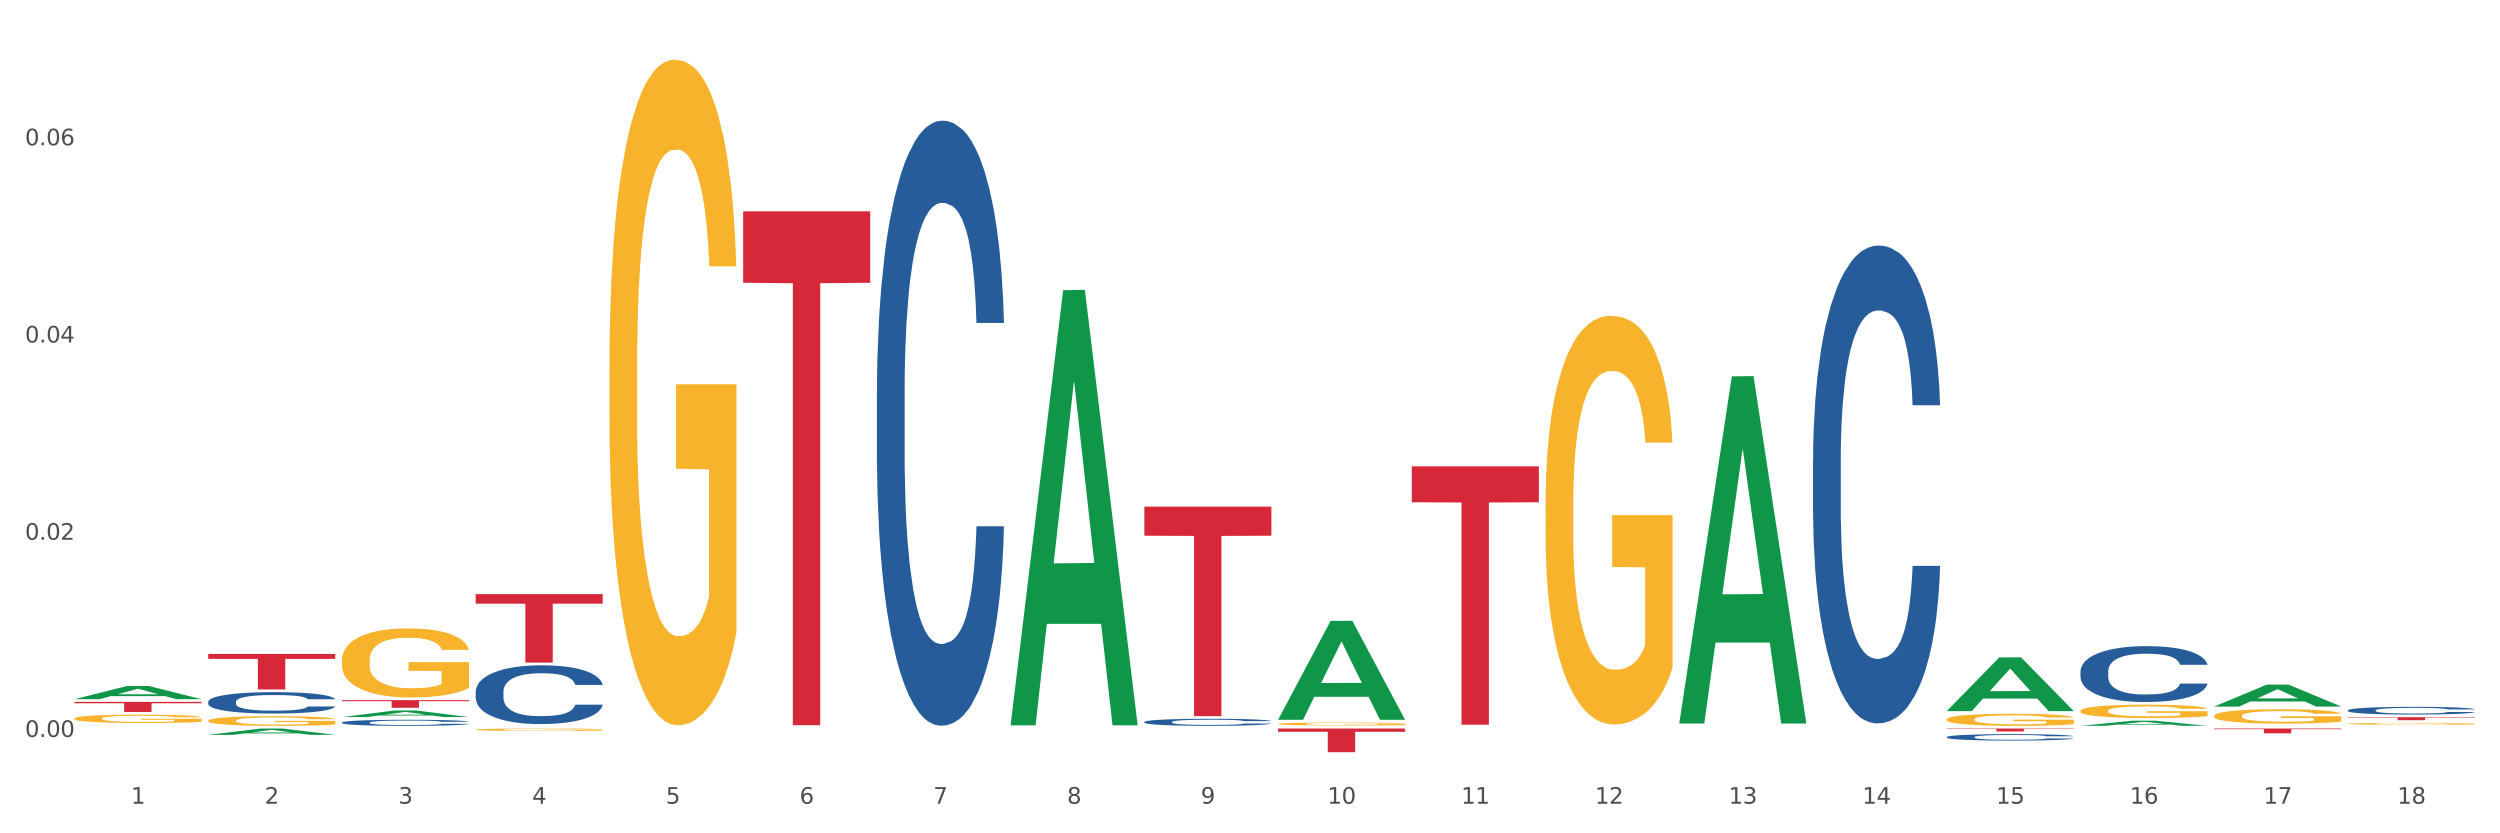 <?xml version="1.0" encoding="utf-8" standalone="no"?>
<!DOCTYPE svg PUBLIC "-//W3C//DTD SVG 1.1//EN"
  "http://www.w3.org/Graphics/SVG/1.1/DTD/svg11.dtd">
<svg xmlns:xlink="http://www.w3.org/1999/xlink" width="1080pt" height="360pt" viewBox="0 0 1080 360" xmlns="http://www.w3.org/2000/svg" version="1.1">
 <rect x="0" y="0" width="1080" height="360" fill="#333333" stroke="none"/>
 <defs>
  <style type="text/css">*{stroke-linejoin: round; stroke-linecap: butt}</style>
 </defs>
 <g id="figure_1">
  <g id="patch_1">
   <path d="M 0 360 
L 1080 360 
L 1080 0 
L 0 0 
z
" style="fill: #ffffff; stroke: #ffffff; stroke-linejoin: miter"/>
  </g>
  <g id="axes_1">
   <g id="matplotlib.axis_1">
    <g id="xtick_1">
     <g id="text_1">
      <!-- 1 -->
      <g style="fill: #4d4d4d" transform="translate(56.563 347.204) scale(0.096 -0.096)">
       <defs>
        <path id="DejaVuSans-31" d="M 794 531 
L 1825 531 
L 1825 4091 
L 703 3866 
L 703 4441 
L 1819 4666 
L 2450 4666 
L 2450 531 
L 3481 531 
L 3481 0 
L 794 0 
L 794 531 
z
" transform="scale(0.016)"/>
       </defs>
       <use xlink:href="#DejaVuSans-31"/>
      </g>
     </g>
    </g>
    <g id="xtick_2">
     <g id="text_2">
      <!-- 2 -->
      <g style="fill: #4d4d4d" transform="translate(114.336 347.204) scale(0.096 -0.096)">
       <defs>
        <path id="DejaVuSans-32" d="M 1228 531 
L 3431 531 
L 3431 0 
L 469 0 
L 469 531 
Q 828 903 1448 1529 
Q 2069 2156 2228 2338 
Q 2531 2678 2651 2914 
Q 2772 3150 2772 3378 
Q 2772 3750 2511 3984 
Q 2250 4219 1831 4219 
Q 1534 4219 1204 4116 
Q 875 4013 500 3803 
L 500 4441 
Q 881 4594 1212 4672 
Q 1544 4750 1819 4750 
Q 2544 4750 2975 4387 
Q 3406 4025 3406 3419 
Q 3406 3131 3298 2873 
Q 3191 2616 2906 2266 
Q 2828 2175 2409 1742 
Q 1991 1309 1228 531 
z
" transform="scale(0.016)"/>
       </defs>
       <use xlink:href="#DejaVuSans-32"/>
      </g>
     </g>
    </g>
    <g id="xtick_3">
     <g id="text_3">
      <!-- 3 -->
      <g style="fill: #4d4d4d" transform="translate(172.109 347.204) scale(0.096 -0.096)">
       <defs>
        <path id="DejaVuSans-33" d="M 2597 2516 
Q 3050 2419 3304 2112 
Q 3559 1806 3559 1356 
Q 3559 666 3084 287 
Q 2609 -91 1734 -91 
Q 1441 -91 1130 -33 
Q 819 25 488 141 
L 488 750 
Q 750 597 1062 519 
Q 1375 441 1716 441 
Q 2309 441 2620 675 
Q 2931 909 2931 1356 
Q 2931 1769 2642 2001 
Q 2353 2234 1838 2234 
L 1294 2234 
L 1294 2753 
L 1863 2753 
Q 2328 2753 2575 2939 
Q 2822 3125 2822 3475 
Q 2822 3834 2567 4026 
Q 2313 4219 1838 4219 
Q 1578 4219 1281 4162 
Q 984 4106 628 3988 
L 628 4550 
Q 988 4650 1302 4700 
Q 1616 4750 1894 4750 
Q 2613 4750 3031 4423 
Q 3450 4097 3450 3541 
Q 3450 3153 3228 2886 
Q 3006 2619 2597 2516 
z
" transform="scale(0.016)"/>
       </defs>
       <use xlink:href="#DejaVuSans-33"/>
      </g>
     </g>
    </g>
    <g id="xtick_4">
     <g id="text_4">
      <!-- 4 -->
      <g style="fill: #4d4d4d" transform="translate(229.882 347.204) scale(0.096 -0.096)">
       <defs>
        <path id="DejaVuSans-34" d="M 2419 4116 
L 825 1625 
L 2419 1625 
L 2419 4116 
z
M 2253 4666 
L 3047 4666 
L 3047 1625 
L 3713 1625 
L 3713 1100 
L 3047 1100 
L 3047 0 
L 2419 0 
L 2419 1100 
L 313 1100 
L 313 1709 
L 2253 4666 
z
" transform="scale(0.016)"/>
       </defs>
       <use xlink:href="#DejaVuSans-34"/>
      </g>
     </g>
    </g>
    <g id="xtick_5">
     <g id="text_5">
      <!-- 5 -->
      <g style="fill: #4d4d4d" transform="translate(287.655 347.204) scale(0.096 -0.096)">
       <defs>
        <path id="DejaVuSans-35" d="M 691 4666 
L 3169 4666 
L 3169 4134 
L 1269 4134 
L 1269 2991 
Q 1406 3038 1543 3061 
Q 1681 3084 1819 3084 
Q 2600 3084 3056 2656 
Q 3513 2228 3513 1497 
Q 3513 744 3044 326 
Q 2575 -91 1722 -91 
Q 1428 -91 1123 -41 
Q 819 9 494 109 
L 494 744 
Q 775 591 1075 516 
Q 1375 441 1709 441 
Q 2250 441 2565 725 
Q 2881 1009 2881 1497 
Q 2881 1984 2565 2268 
Q 2250 2553 1709 2553 
Q 1456 2553 1204 2497 
Q 953 2441 691 2322 
L 691 4666 
z
" transform="scale(0.016)"/>
       </defs>
       <use xlink:href="#DejaVuSans-35"/>
      </g>
     </g>
    </g>
    <g id="xtick_6">
     <g id="text_6">
      <!-- 6 -->
      <g style="fill: #4d4d4d" transform="translate(345.428 347.204) scale(0.096 -0.096)">
       <defs>
        <path id="DejaVuSans-36" d="M 2113 2584 
Q 1688 2584 1439 2293 
Q 1191 2003 1191 1497 
Q 1191 994 1439 701 
Q 1688 409 2113 409 
Q 2538 409 2786 701 
Q 3034 994 3034 1497 
Q 3034 2003 2786 2293 
Q 2538 2584 2113 2584 
z
M 3366 4563 
L 3366 3988 
Q 3128 4100 2886 4159 
Q 2644 4219 2406 4219 
Q 1781 4219 1451 3797 
Q 1122 3375 1075 2522 
Q 1259 2794 1537 2939 
Q 1816 3084 2150 3084 
Q 2853 3084 3261 2657 
Q 3669 2231 3669 1497 
Q 3669 778 3244 343 
Q 2819 -91 2113 -91 
Q 1303 -91 875 529 
Q 447 1150 447 2328 
Q 447 3434 972 4092 
Q 1497 4750 2381 4750 
Q 2619 4750 2861 4703 
Q 3103 4656 3366 4563 
z
" transform="scale(0.016)"/>
       </defs>
       <use xlink:href="#DejaVuSans-36"/>
      </g>
     </g>
    </g>
    <g id="xtick_7">
     <g id="text_7">
      <!-- 7 -->
      <g style="fill: #4d4d4d" transform="translate(403.201 347.204) scale(0.096 -0.096)">
       <defs>
        <path id="DejaVuSans-37" d="M 525 4666 
L 3525 4666 
L 3525 4397 
L 1831 0 
L 1172 0 
L 2766 4134 
L 525 4134 
L 525 4666 
z
" transform="scale(0.016)"/>
       </defs>
       <use xlink:href="#DejaVuSans-37"/>
      </g>
     </g>
    </g>
    <g id="xtick_8">
     <g id="text_8">
      <!-- 8 -->
      <g style="fill: #4d4d4d" transform="translate(460.974 347.204) scale(0.096 -0.096)">
       <defs>
        <path id="DejaVuSans-38" d="M 2034 2216 
Q 1584 2216 1326 1975 
Q 1069 1734 1069 1313 
Q 1069 891 1326 650 
Q 1584 409 2034 409 
Q 2484 409 2743 651 
Q 3003 894 3003 1313 
Q 3003 1734 2745 1975 
Q 2488 2216 2034 2216 
z
M 1403 2484 
Q 997 2584 770 2862 
Q 544 3141 544 3541 
Q 544 4100 942 4425 
Q 1341 4750 2034 4750 
Q 2731 4750 3128 4425 
Q 3525 4100 3525 3541 
Q 3525 3141 3298 2862 
Q 3072 2584 2669 2484 
Q 3125 2378 3379 2068 
Q 3634 1759 3634 1313 
Q 3634 634 3220 271 
Q 2806 -91 2034 -91 
Q 1263 -91 848 271 
Q 434 634 434 1313 
Q 434 1759 690 2068 
Q 947 2378 1403 2484 
z
M 1172 3481 
Q 1172 3119 1398 2916 
Q 1625 2713 2034 2713 
Q 2441 2713 2670 2916 
Q 2900 3119 2900 3481 
Q 2900 3844 2670 4047 
Q 2441 4250 2034 4250 
Q 1625 4250 1398 4047 
Q 1172 3844 1172 3481 
z
" transform="scale(0.016)"/>
       </defs>
       <use xlink:href="#DejaVuSans-38"/>
      </g>
     </g>
    </g>
    <g id="xtick_9">
     <g id="text_9">
      <!-- 9 -->
      <g style="fill: #4d4d4d" transform="translate(518.747 347.204) scale(0.096 -0.096)">
       <defs>
        <path id="DejaVuSans-39" d="M 703 97 
L 703 672 
Q 941 559 1184 500 
Q 1428 441 1663 441 
Q 2288 441 2617 861 
Q 2947 1281 2994 2138 
Q 2813 1869 2534 1725 
Q 2256 1581 1919 1581 
Q 1219 1581 811 2004 
Q 403 2428 403 3163 
Q 403 3881 828 4315 
Q 1253 4750 1959 4750 
Q 2769 4750 3195 4129 
Q 3622 3509 3622 2328 
Q 3622 1225 3098 567 
Q 2575 -91 1691 -91 
Q 1453 -91 1209 -44 
Q 966 3 703 97 
z
M 1959 2075 
Q 2384 2075 2632 2365 
Q 2881 2656 2881 3163 
Q 2881 3666 2632 3958 
Q 2384 4250 1959 4250 
Q 1534 4250 1286 3958 
Q 1038 3666 1038 3163 
Q 1038 2656 1286 2365 
Q 1534 2075 1959 2075 
z
" transform="scale(0.016)"/>
       </defs>
       <use xlink:href="#DejaVuSans-39"/>
      </g>
     </g>
    </g>
    <g id="xtick_10">
     <g id="text_10">
      <!-- 10 -->
      <g style="fill: #4d4d4d" transform="translate(573.466 347.204) scale(0.096 -0.096)">
       <defs>
        <path id="DejaVuSans-30" d="M 2034 4250 
Q 1547 4250 1301 3770 
Q 1056 3291 1056 2328 
Q 1056 1369 1301 889 
Q 1547 409 2034 409 
Q 2525 409 2770 889 
Q 3016 1369 3016 2328 
Q 3016 3291 2770 3770 
Q 2525 4250 2034 4250 
z
M 2034 4750 
Q 2819 4750 3233 4129 
Q 3647 3509 3647 2328 
Q 3647 1150 3233 529 
Q 2819 -91 2034 -91 
Q 1250 -91 836 529 
Q 422 1150 422 2328 
Q 422 3509 836 4129 
Q 1250 4750 2034 4750 
z
" transform="scale(0.016)"/>
       </defs>
       <use xlink:href="#DejaVuSans-31"/>
       <use xlink:href="#DejaVuSans-30" transform="translate(63.623 0)"/>
      </g>
     </g>
    </g>
    <g id="xtick_11">
     <g id="text_11">
      <!-- 11 -->
      <g style="fill: #4d4d4d" transform="translate(631.239 347.204) scale(0.096 -0.096)">
       <use xlink:href="#DejaVuSans-31"/>
       <use xlink:href="#DejaVuSans-31" transform="translate(63.623 0)"/>
      </g>
     </g>
    </g>
    <g id="xtick_12">
     <g id="text_12">
      <!-- 12 -->
      <g style="fill: #4d4d4d" transform="translate(689.012 347.204) scale(0.096 -0.096)">
       <use xlink:href="#DejaVuSans-31"/>
       <use xlink:href="#DejaVuSans-32" transform="translate(63.623 0)"/>
      </g>
     </g>
    </g>
    <g id="xtick_13">
     <g id="text_13">
      <!-- 13 -->
      <g style="fill: #4d4d4d" transform="translate(746.785 347.204) scale(0.096 -0.096)">
       <use xlink:href="#DejaVuSans-31"/>
       <use xlink:href="#DejaVuSans-33" transform="translate(63.623 0)"/>
      </g>
     </g>
    </g>
    <g id="xtick_14">
     <g id="text_14">
      <!-- 14 -->
      <g style="fill: #4d4d4d" transform="translate(804.558 347.204) scale(0.096 -0.096)">
       <use xlink:href="#DejaVuSans-31"/>
       <use xlink:href="#DejaVuSans-34" transform="translate(63.623 0)"/>
      </g>
     </g>
    </g>
    <g id="xtick_15">
     <g id="text_15">
      <!-- 15 -->
      <g style="fill: #4d4d4d" transform="translate(862.331 347.204) scale(0.096 -0.096)">
       <use xlink:href="#DejaVuSans-31"/>
       <use xlink:href="#DejaVuSans-35" transform="translate(63.623 0)"/>
      </g>
     </g>
    </g>
    <g id="xtick_16">
     <g id="text_16">
      <!-- 16 -->
      <g style="fill: #4d4d4d" transform="translate(920.104 347.204) scale(0.096 -0.096)">
       <use xlink:href="#DejaVuSans-31"/>
       <use xlink:href="#DejaVuSans-36" transform="translate(63.623 0)"/>
      </g>
     </g>
    </g>
    <g id="xtick_17">
     <g id="text_17">
      <!-- 17 -->
      <g style="fill: #4d4d4d" transform="translate(977.877 347.204) scale(0.096 -0.096)">
       <use xlink:href="#DejaVuSans-31"/>
       <use xlink:href="#DejaVuSans-37" transform="translate(63.623 0)"/>
      </g>
     </g>
    </g>
    <g id="xtick_18">
     <g id="text_18">
      <!-- 18 -->
      <g style="fill: #4d4d4d" transform="translate(1035.65 347.204) scale(0.096 -0.096)">
       <use xlink:href="#DejaVuSans-31"/>
       <use xlink:href="#DejaVuSans-38" transform="translate(63.623 0)"/>
      </g>
     </g>
    </g>
    <g id="xtick_19"/>
    <g id="xtick_20"/>
    <g id="xtick_21"/>
    <g id="xtick_22"/>
    <g id="xtick_23"/>
    <g id="xtick_24"/>
    <g id="xtick_25"/>
    <g id="xtick_26"/>
    <g id="xtick_27"/>
    <g id="xtick_28"/>
    <g id="xtick_29"/>
    <g id="xtick_30"/>
    <g id="xtick_31"/>
    <g id="xtick_32"/>
    <g id="xtick_33"/>
    <g id="xtick_34"/>
    <g id="xtick_35"/>
   </g>
   <g id="matplotlib.axis_2">
    <g id="ytick_1">
     <g id="text_19">
      <!-- 0.00 -->
      <g style="fill: #4d4d4d" transform="translate(10.8 318.363) scale(0.096 -0.096)">
       <defs>
        <path id="DejaVuSans-2e" d="M 684 794 
L 1344 794 
L 1344 0 
L 684 0 
L 684 794 
z
" transform="scale(0.016)"/>
       </defs>
       <use xlink:href="#DejaVuSans-30"/>
       <use xlink:href="#DejaVuSans-2e" transform="translate(63.623 0)"/>
       <use xlink:href="#DejaVuSans-30" transform="translate(95.41 0)"/>
       <use xlink:href="#DejaVuSans-30" transform="translate(159.033 0)"/>
      </g>
     </g>
    </g>
    <g id="ytick_2">
     <g id="text_20">
      <!-- 0.02 -->
      <g style="fill: #4d4d4d" transform="translate(10.8 233.167) scale(0.096 -0.096)">
       <use xlink:href="#DejaVuSans-30"/>
       <use xlink:href="#DejaVuSans-2e" transform="translate(63.623 0)"/>
       <use xlink:href="#DejaVuSans-30" transform="translate(95.41 0)"/>
       <use xlink:href="#DejaVuSans-32" transform="translate(159.033 0)"/>
      </g>
     </g>
    </g>
    <g id="ytick_3">
     <g id="text_21">
      <!-- 0.04 -->
      <g style="fill: #4d4d4d" transform="translate(10.8 147.971) scale(0.096 -0.096)">
       <use xlink:href="#DejaVuSans-30"/>
       <use xlink:href="#DejaVuSans-2e" transform="translate(63.623 0)"/>
       <use xlink:href="#DejaVuSans-30" transform="translate(95.41 0)"/>
       <use xlink:href="#DejaVuSans-34" transform="translate(159.033 0)"/>
      </g>
     </g>
    </g>
    <g id="ytick_4">
     <g id="text_22">
      <!-- 0.06 -->
      <g style="fill: #4d4d4d" transform="translate(10.8 62.775) scale(0.096 -0.096)">
       <use xlink:href="#DejaVuSans-30"/>
       <use xlink:href="#DejaVuSans-2e" transform="translate(63.623 0)"/>
       <use xlink:href="#DejaVuSans-30" transform="translate(95.41 0)"/>
       <use xlink:href="#DejaVuSans-36" transform="translate(159.033 0)"/>
      </g>
     </g>
    </g>
    <g id="ytick_5"/>
    <g id="ytick_6"/>
    <g id="ytick_7"/>
    <g id="ytick_8"/>
   </g>
   <g id="PolyCollection_1">
    <path d="M 32.175 302.049 
L 32.232 302.044 
L 54.864 296.345 
L 64.257 296.339 
L 87.059 302.06 
L 76.196 302.06 
L 71.273 300.728 
L 47.905 300.728 
L 47.735 300.749 
L 42.982 302.06 
L 32.175 302.06 
L 32.175 302.049 
L 50.847 299.933 
L 68.331 299.927 
L 59.674 297.558 
L 59.561 297.548 
L 59.447 297.564 
L 50.79 299.927 
L 50.847 299.933 
L 32.175 302.049 
z
" clip-path="url(#pcad79aab28)" style="fill: #109648"/>
    <path d="M 147.721 312.117 
L 147.786 312.115 
L 147.786 312.048 
L 147.98 311.957 
L 148.694 311.789 
L 149.602 311.662 
L 151.159 311.514 
L 152.003 311.452 
L 153.106 311.382 
L 155.376 311.27 
L 157.971 311.174 
L 159.788 311.122 
L 161.15 311.088 
L 164.199 311.028 
L 165.951 311.002 
L 167.767 310.98 
L 169.324 310.966 
L 171.919 310.949 
L 173.995 310.942 
L 176.396 310.94 
L 178.407 310.942 
L 181.067 310.952 
L 184.959 310.98 
L 186.451 310.997 
L 188.463 311.026 
L 190.539 311.064 
L 192.225 311.102 
L 194.172 311.158 
L 196.183 311.229 
L 198.129 311.32 
L 199.491 311.404 
L 200.594 311.492 
L 201.567 311.6 
L 202.281 311.717 
L 202.605 311.815 
L 190.733 311.815 
L 190.409 311.727 
L 189.76 311.631 
L 189.111 311.567 
L 188.398 311.514 
L 187.295 311.454 
L 186.322 311.416 
L 184.7 311.37 
L 183.208 311.342 
L 181.975 311.325 
L 180.483 311.311 
L 177.304 311.296 
L 175.033 311.296 
L 173.606 311.301 
L 171.854 311.313 
L 170.362 311.33 
L 168.611 311.359 
L 167.248 311.39 
L 165.886 311.43 
L 165.107 311.459 
L 163.94 311.512 
L 163.161 311.555 
L 162.123 311.629 
L 161.539 311.682 
L 160.501 311.818 
L 160.047 311.918 
L 159.853 311.988 
L 159.723 312.064 
L 159.723 312.438 
L 160.112 312.605 
L 160.436 312.677 
L 160.955 312.758 
L 161.929 312.863 
L 163.356 312.966 
L 164.848 313.041 
L 166.081 313.086 
L 167.248 313.119 
L 168.416 313.146 
L 169.843 313.17 
L 171.011 313.184 
L 172.763 313.198 
L 174.839 313.206 
L 176.461 313.206 
L 179.769 313.194 
L 181.261 313.182 
L 182.689 313.165 
L 184.246 313.139 
L 185.478 313.11 
L 186.192 313.088 
L 187.36 313.043 
L 188.268 312.995 
L 189.046 312.94 
L 189.565 312.892 
L 190.149 312.82 
L 190.603 312.739 
L 190.733 312.696 
L 202.605 312.696 
L 202.346 312.782 
L 201.892 312.866 
L 200.983 312.978 
L 200.27 313.043 
L 199.167 313.122 
L 197.999 313.189 
L 196.377 313.263 
L 194.885 313.318 
L 193.328 313.366 
L 191.641 313.409 
L 188.592 313.469 
L 187.489 313.486 
L 185.154 313.514 
L 183.337 313.531 
L 180.678 313.548 
L 177.953 313.557 
L 175.098 313.56 
L 172.568 313.555 
L 169.778 313.541 
L 168.027 313.526 
L 166.081 313.505 
L 163.81 313.471 
L 161.669 313.43 
L 159.658 313.383 
L 157.777 313.328 
L 156.025 313.265 
L 153.754 313.163 
L 152.068 313.062 
L 150.835 312.969 
L 149.992 312.89 
L 149.148 312.789 
L 148.694 312.72 
L 147.98 312.552 
L 147.721 312.397 
L 147.721 312.117 
z
" clip-path="url(#pcad79aab28)" style="fill: #255c99"/>
    <path d="M 205.494 298.814 
L 205.559 298.791 
L 205.559 298.142 
L 205.753 297.261 
L 206.467 295.639 
L 207.375 294.41 
L 208.932 292.973 
L 209.776 292.37 
L 210.879 291.698 
L 213.149 290.609 
L 215.744 289.681 
L 217.561 289.171 
L 218.923 288.847 
L 221.972 288.267 
L 223.724 288.012 
L 225.54 287.804 
L 227.097 287.665 
L 229.692 287.502 
L 231.768 287.433 
L 234.169 287.41 
L 236.18 287.433 
L 238.84 287.526 
L 242.732 287.804 
L 244.224 287.966 
L 246.236 288.244 
L 248.312 288.615 
L 249.998 288.986 
L 251.945 289.519 
L 253.956 290.215 
L 255.902 291.095 
L 257.264 291.907 
L 258.367 292.764 
L 259.34 293.807 
L 260.054 294.943 
L 260.378 295.894 
L 248.506 295.894 
L 248.182 295.036 
L 247.533 294.109 
L 246.884 293.483 
L 246.171 292.973 
L 245.068 292.393 
L 244.095 292.023 
L 242.473 291.582 
L 240.981 291.304 
L 239.748 291.142 
L 238.256 291.003 
L 235.077 290.864 
L 232.806 290.864 
L 231.379 290.91 
L 229.627 291.026 
L 228.135 291.188 
L 226.384 291.466 
L 225.021 291.768 
L 223.659 292.162 
L 222.88 292.44 
L 221.713 292.95 
L 220.934 293.367 
L 219.896 294.086 
L 219.312 294.596 
L 218.274 295.917 
L 217.82 296.89 
L 217.626 297.563 
L 217.496 298.304 
L 217.496 301.92 
L 217.885 303.543 
L 218.209 304.238 
L 218.728 305.027 
L 219.702 306.046 
L 221.129 307.043 
L 222.621 307.762 
L 223.854 308.202 
L 225.021 308.527 
L 226.189 308.782 
L 227.616 309.014 
L 228.784 309.153 
L 230.536 309.292 
L 232.612 309.361 
L 234.234 309.361 
L 237.542 309.245 
L 239.034 309.129 
L 240.462 308.967 
L 242.019 308.712 
L 243.251 308.434 
L 243.965 308.225 
L 245.133 307.785 
L 246.041 307.321 
L 246.819 306.788 
L 247.338 306.325 
L 247.922 305.629 
L 248.376 304.841 
L 248.506 304.424 
L 260.378 304.424 
L 260.119 305.258 
L 259.665 306.07 
L 258.756 307.159 
L 258.043 307.785 
L 256.94 308.55 
L 255.772 309.199 
L 254.15 309.918 
L 252.658 310.451 
L 251.101 310.914 
L 249.414 311.332 
L 246.365 311.911 
L 245.262 312.073 
L 242.927 312.351 
L 241.11 312.514 
L 238.45 312.676 
L 235.726 312.769 
L 232.871 312.792 
L 230.341 312.746 
L 227.551 312.606 
L 225.8 312.467 
L 223.854 312.259 
L 221.583 311.934 
L 219.442 311.54 
L 217.431 311.077 
L 215.55 310.543 
L 213.798 309.941 
L 211.527 308.944 
L 209.841 307.97 
L 208.608 307.066 
L 207.765 306.301 
L 206.921 305.328 
L 206.467 304.656 
L 205.753 303.033 
L 205.494 301.526 
L 205.494 298.814 
z
" clip-path="url(#pcad79aab28)" style="fill: #255c99"/>
    <path d="M 378.813 169.572 
L 378.878 169.334 
L 378.878 162.649 
L 379.072 153.578 
L 379.786 136.867 
L 380.694 124.214 
L 382.251 109.413 
L 383.095 103.206 
L 384.198 96.283 
L 386.468 85.062 
L 389.063 75.513 
L 390.88 70.261 
L 392.242 66.919 
L 395.291 60.951 
L 397.043 58.325 
L 398.859 56.176 
L 400.416 54.744 
L 403.011 53.073 
L 405.087 52.357 
L 407.488 52.118 
L 409.499 52.357 
L 412.159 53.312 
L 416.051 56.176 
L 417.543 57.847 
L 419.554 60.712 
L 421.63 64.532 
L 423.317 68.351 
L 425.263 73.842 
L 427.275 81.004 
L 429.221 90.076 
L 430.583 98.431 
L 431.686 107.264 
L 432.659 118.007 
L 433.373 129.705 
L 433.697 139.493 
L 421.825 139.493 
L 421.501 130.66 
L 420.852 121.11 
L 420.203 114.665 
L 419.49 109.413 
L 418.387 103.445 
L 417.414 99.625 
L 415.792 95.089 
L 414.3 92.224 
L 413.067 90.553 
L 411.575 89.121 
L 408.396 87.688 
L 406.125 87.688 
L 404.698 88.166 
L 402.946 89.36 
L 401.454 91.031 
L 399.703 93.895 
L 398.34 96.999 
L 396.978 101.057 
L 396.199 103.922 
L 395.032 109.174 
L 394.253 113.471 
L 393.215 120.872 
L 392.631 126.124 
L 391.593 139.731 
L 391.139 149.758 
L 390.945 156.681 
L 390.815 164.32 
L 390.815 201.562 
L 391.204 218.273 
L 391.528 225.435 
L 392.047 233.552 
L 393.021 244.056 
L 394.448 254.321 
L 395.94 261.721 
L 397.173 266.257 
L 398.34 269.6 
L 399.508 272.226 
L 400.935 274.613 
L 402.103 276.045 
L 403.855 277.478 
L 405.931 278.194 
L 407.553 278.194 
L 410.861 277 
L 412.353 275.806 
L 413.781 274.135 
L 415.338 271.509 
L 416.57 268.645 
L 417.284 266.496 
L 418.452 261.96 
L 419.36 257.186 
L 420.138 251.695 
L 420.657 246.92 
L 421.241 239.758 
L 421.695 231.642 
L 421.825 227.345 
L 433.697 227.345 
L 433.438 235.939 
L 432.984 244.294 
L 432.075 255.515 
L 431.362 261.96 
L 430.259 269.838 
L 429.091 276.523 
L 427.469 283.923 
L 425.977 289.414 
L 424.42 294.189 
L 422.733 298.486 
L 419.684 304.454 
L 418.581 306.125 
L 416.246 308.99 
L 414.429 310.661 
L 411.769 312.332 
L 409.045 313.287 
L 406.19 313.526 
L 403.66 313.048 
L 400.87 311.616 
L 399.119 310.183 
L 397.173 308.035 
L 394.902 304.693 
L 392.761 300.634 
L 390.75 295.86 
L 388.869 290.369 
L 387.117 284.162 
L 384.846 273.897 
L 383.16 263.87 
L 381.927 254.56 
L 381.084 246.682 
L 380.24 236.655 
L 379.786 229.732 
L 379.072 213.021 
L 378.813 197.504 
L 378.813 169.572 
z
" clip-path="url(#pcad79aab28)" style="fill: #255c99"/>
    <path d="M 494.359 311.881 
L 494.424 311.879 
L 494.424 311.801 
L 494.618 311.695 
L 495.332 311.5 
L 496.24 311.353 
L 497.797 311.18 
L 498.641 311.108 
L 499.743 311.027 
L 502.014 310.896 
L 504.609 310.785 
L 506.426 310.724 
L 507.788 310.685 
L 510.837 310.615 
L 512.589 310.584 
L 514.405 310.559 
L 515.962 310.543 
L 518.557 310.523 
L 520.633 310.515 
L 523.034 310.512 
L 525.045 310.515 
L 527.705 310.526 
L 531.597 310.559 
L 533.089 310.579 
L 535.1 310.612 
L 537.176 310.657 
L 538.863 310.701 
L 540.809 310.765 
L 542.821 310.849 
L 544.767 310.955 
L 546.129 311.052 
L 547.232 311.155 
L 548.205 311.28 
L 548.919 311.417 
L 549.243 311.531 
L 537.371 311.531 
L 537.047 311.428 
L 536.398 311.316 
L 535.749 311.241 
L 535.036 311.18 
L 533.933 311.11 
L 532.96 311.066 
L 531.338 311.013 
L 529.846 310.98 
L 528.613 310.96 
L 527.121 310.943 
L 523.942 310.927 
L 521.671 310.927 
L 520.244 310.932 
L 518.492 310.946 
L 517 310.966 
L 515.249 310.999 
L 513.886 311.035 
L 512.524 311.083 
L 511.745 311.116 
L 510.578 311.177 
L 509.799 311.227 
L 508.761 311.314 
L 508.177 311.375 
L 507.139 311.534 
L 506.685 311.65 
L 506.49 311.731 
L 506.361 311.82 
L 506.361 312.254 
L 506.75 312.449 
L 507.074 312.533 
L 507.593 312.627 
L 508.566 312.75 
L 509.994 312.869 
L 511.486 312.956 
L 512.718 313.009 
L 513.886 313.048 
L 515.054 313.078 
L 516.481 313.106 
L 517.649 313.123 
L 519.401 313.139 
L 521.477 313.148 
L 523.099 313.148 
L 526.407 313.134 
L 527.899 313.12 
L 529.327 313.1 
L 530.884 313.07 
L 532.116 313.036 
L 532.83 313.011 
L 533.998 312.959 
L 534.906 312.903 
L 535.684 312.839 
L 536.203 312.783 
L 536.787 312.7 
L 537.241 312.605 
L 537.371 312.555 
L 549.243 312.555 
L 548.984 312.655 
L 548.53 312.753 
L 547.621 312.883 
L 546.908 312.959 
L 545.805 313.05 
L 544.637 313.128 
L 543.015 313.215 
L 541.523 313.279 
L 539.966 313.334 
L 538.279 313.384 
L 535.23 313.454 
L 534.127 313.473 
L 531.792 313.507 
L 529.975 313.526 
L 527.315 313.546 
L 524.591 313.557 
L 521.736 313.56 
L 519.206 313.554 
L 516.416 313.537 
L 514.665 313.521 
L 512.718 313.496 
L 510.448 313.457 
L 508.307 313.409 
L 506.296 313.354 
L 504.414 313.29 
L 502.663 313.217 
L 500.392 313.098 
L 498.705 312.981 
L 497.473 312.872 
L 496.629 312.78 
L 495.786 312.663 
L 495.332 312.583 
L 494.618 312.388 
L 494.359 312.207 
L 494.359 311.881 
z
" clip-path="url(#pcad79aab28)" style="fill: #255c99"/>
    <path d="M 783.224 198.83 
L 783.289 198.642 
L 783.289 193.362 
L 783.483 186.198 
L 784.197 172.999 
L 785.105 163.006 
L 786.662 151.317 
L 787.506 146.414 
L 788.608 140.946 
L 790.879 132.085 
L 793.474 124.543 
L 795.291 120.395 
L 796.653 117.755 
L 799.702 113.042 
L 801.454 110.968 
L 803.27 109.271 
L 804.827 108.139 
L 807.422 106.82 
L 809.498 106.254 
L 811.899 106.065 
L 813.91 106.254 
L 816.57 107.008 
L 820.462 109.271 
L 821.954 110.59 
L 823.965 112.853 
L 826.041 115.87 
L 827.728 118.887 
L 829.674 123.223 
L 831.685 128.88 
L 833.632 136.044 
L 834.994 142.643 
L 836.097 149.62 
L 837.07 158.104 
L 837.784 167.343 
L 838.108 175.073 
L 826.236 175.073 
L 825.912 168.097 
L 825.263 160.555 
L 824.614 155.465 
L 823.9 151.317 
L 822.798 146.603 
L 821.824 143.586 
L 820.203 140.004 
L 818.71 137.741 
L 817.478 136.421 
L 815.986 135.29 
L 812.807 134.159 
L 810.536 134.159 
L 809.109 134.536 
L 807.357 135.479 
L 805.865 136.798 
L 804.114 139.061 
L 802.751 141.512 
L 801.389 144.717 
L 800.61 146.98 
L 799.443 151.128 
L 798.664 154.522 
L 797.626 160.367 
L 797.042 164.515 
L 796.004 175.262 
L 795.55 183.181 
L 795.355 188.649 
L 795.226 194.682 
L 795.226 224.096 
L 795.615 237.294 
L 795.939 242.95 
L 796.458 249.361 
L 797.431 257.657 
L 798.859 265.764 
L 800.351 271.609 
L 801.583 275.192 
L 802.751 277.831 
L 803.919 279.905 
L 805.346 281.791 
L 806.514 282.922 
L 808.266 284.053 
L 810.342 284.619 
L 811.963 284.619 
L 815.272 283.676 
L 816.764 282.733 
L 818.191 281.414 
L 819.748 279.34 
L 820.981 277.077 
L 821.695 275.38 
L 822.862 271.798 
L 823.771 268.027 
L 824.549 263.69 
L 825.068 259.919 
L 825.652 254.263 
L 826.106 247.852 
L 826.236 244.459 
L 838.108 244.459 
L 837.849 251.246 
L 837.394 257.845 
L 836.486 266.707 
L 835.773 271.798 
L 834.67 278.02 
L 833.502 283.299 
L 831.88 289.144 
L 830.388 293.481 
L 828.831 297.252 
L 827.144 300.645 
L 824.095 305.359 
L 822.992 306.679 
L 820.657 308.941 
L 818.84 310.261 
L 816.18 311.581 
L 813.456 312.335 
L 810.601 312.524 
L 808.071 312.147 
L 805.281 311.015 
L 803.53 309.884 
L 801.583 308.187 
L 799.313 305.548 
L 797.172 302.342 
L 795.161 298.571 
L 793.279 294.235 
L 791.528 289.333 
L 789.257 281.225 
L 787.57 273.306 
L 786.338 265.953 
L 785.494 259.731 
L 784.651 251.812 
L 784.197 246.344 
L 783.483 233.146 
L 783.224 220.89 
L 783.224 198.83 
z
" clip-path="url(#pcad79aab28)" style="fill: #255c99"/>
    <path d="M 840.997 318.398 
L 841.062 318.395 
L 841.062 318.324 
L 841.256 318.227 
L 841.97 318.049 
L 842.878 317.915 
L 844.435 317.757 
L 845.278 317.691 
L 846.381 317.617 
L 848.652 317.498 
L 851.247 317.396 
L 853.063 317.34 
L 854.426 317.304 
L 857.475 317.241 
L 859.227 317.213 
L 861.043 317.19 
L 862.6 317.175 
L 865.195 317.157 
L 867.271 317.149 
L 869.672 317.147 
L 871.683 317.149 
L 874.343 317.159 
L 878.235 317.19 
L 879.727 317.208 
L 881.738 317.238 
L 883.814 317.279 
L 885.501 317.319 
L 887.447 317.378 
L 889.458 317.454 
L 891.405 317.551 
L 892.767 317.64 
L 893.87 317.734 
L 894.843 317.849 
L 895.557 317.973 
L 895.881 318.077 
L 884.009 318.077 
L 883.685 317.983 
L 883.036 317.882 
L 882.387 317.813 
L 881.673 317.757 
L 880.571 317.693 
L 879.597 317.653 
L 877.976 317.604 
L 876.483 317.574 
L 875.251 317.556 
L 873.759 317.541 
L 870.58 317.525 
L 868.309 317.525 
L 866.882 317.531 
L 865.13 317.543 
L 863.638 317.561 
L 861.887 317.592 
L 860.524 317.625 
L 859.162 317.668 
L 858.383 317.698 
L 857.216 317.754 
L 856.437 317.8 
L 855.399 317.879 
L 854.815 317.935 
L 853.777 318.08 
L 853.323 318.187 
L 853.128 318.261 
L 852.999 318.342 
L 852.999 318.739 
L 853.388 318.917 
L 853.712 318.993 
L 854.231 319.079 
L 855.204 319.191 
L 856.632 319.301 
L 858.124 319.38 
L 859.356 319.428 
L 860.524 319.464 
L 861.692 319.492 
L 863.119 319.517 
L 864.287 319.532 
L 866.039 319.547 
L 868.115 319.555 
L 869.736 319.555 
L 873.045 319.542 
L 874.537 319.53 
L 875.964 319.512 
L 877.521 319.484 
L 878.754 319.453 
L 879.468 319.43 
L 880.635 319.382 
L 881.544 319.331 
L 882.322 319.273 
L 882.841 319.222 
L 883.425 319.146 
L 883.879 319.059 
L 884.009 319.013 
L 895.881 319.013 
L 895.622 319.105 
L 895.167 319.194 
L 894.259 319.313 
L 893.546 319.382 
L 892.443 319.466 
L 891.275 319.537 
L 889.653 319.616 
L 888.161 319.675 
L 886.604 319.725 
L 884.917 319.771 
L 881.868 319.835 
L 880.765 319.853 
L 878.43 319.883 
L 876.613 319.901 
L 873.953 319.919 
L 871.229 319.929 
L 868.374 319.932 
L 865.844 319.926 
L 863.054 319.911 
L 861.303 319.896 
L 859.356 319.873 
L 857.086 319.837 
L 854.945 319.794 
L 852.934 319.743 
L 851.052 319.685 
L 849.301 319.619 
L 847.03 319.509 
L 845.343 319.402 
L 844.111 319.303 
L 843.267 319.219 
L 842.424 319.113 
L 841.97 319.039 
L 841.256 318.861 
L 840.997 318.695 
L 840.997 318.398 
z
" clip-path="url(#pcad79aab28)" style="fill: #255c99"/>
    <path d="M 898.77 289.978 
L 898.835 289.956 
L 898.835 289.339 
L 899.029 288.502 
L 899.743 286.959 
L 900.651 285.791 
L 902.208 284.425 
L 903.051 283.852 
L 904.154 283.213 
L 906.425 282.177 
L 909.02 281.296 
L 910.836 280.811 
L 912.199 280.502 
L 915.248 279.951 
L 917 279.709 
L 918.816 279.511 
L 920.373 279.378 
L 922.968 279.224 
L 925.044 279.158 
L 927.444 279.136 
L 929.456 279.158 
L 932.116 279.246 
L 936.008 279.511 
L 937.5 279.665 
L 939.511 279.929 
L 941.587 280.282 
L 943.274 280.634 
L 945.22 281.141 
L 947.231 281.802 
L 949.178 282.64 
L 950.54 283.411 
L 951.643 284.226 
L 952.616 285.218 
L 953.33 286.298 
L 953.654 287.201 
L 941.782 287.201 
L 941.458 286.386 
L 940.809 285.505 
L 940.16 284.91 
L 939.446 284.425 
L 938.344 283.874 
L 937.37 283.521 
L 935.749 283.103 
L 934.256 282.838 
L 933.024 282.684 
L 931.532 282.552 
L 928.353 282.419 
L 926.082 282.419 
L 924.655 282.464 
L 922.903 282.574 
L 921.411 282.728 
L 919.659 282.992 
L 918.297 283.279 
L 916.935 283.653 
L 916.156 283.918 
L 914.988 284.403 
L 914.21 284.799 
L 913.172 285.483 
L 912.588 285.967 
L 911.55 287.223 
L 911.096 288.149 
L 910.901 288.788 
L 910.772 289.493 
L 910.772 292.931 
L 911.161 294.474 
L 911.485 295.135 
L 912.004 295.884 
L 912.977 296.854 
L 914.405 297.801 
L 915.897 298.484 
L 917.129 298.903 
L 918.297 299.212 
L 919.465 299.454 
L 920.892 299.674 
L 922.06 299.807 
L 923.811 299.939 
L 925.887 300.005 
L 927.509 300.005 
L 930.818 299.895 
L 932.31 299.785 
L 933.737 299.63 
L 935.294 299.388 
L 936.527 299.123 
L 937.241 298.925 
L 938.408 298.506 
L 939.317 298.066 
L 940.095 297.559 
L 940.614 297.118 
L 941.198 296.457 
L 941.652 295.708 
L 941.782 295.311 
L 953.654 295.311 
L 953.395 296.104 
L 952.94 296.876 
L 952.032 297.911 
L 951.319 298.506 
L 950.216 299.234 
L 949.048 299.851 
L 947.426 300.534 
L 945.934 301.041 
L 944.377 301.481 
L 942.69 301.878 
L 939.641 302.429 
L 938.538 302.583 
L 936.203 302.848 
L 934.386 303.002 
L 931.726 303.156 
L 929.002 303.244 
L 926.147 303.266 
L 923.617 303.222 
L 920.827 303.09 
L 919.076 302.958 
L 917.129 302.759 
L 914.859 302.451 
L 912.718 302.076 
L 910.707 301.636 
L 908.825 301.129 
L 907.074 300.556 
L 904.803 299.608 
L 903.116 298.683 
L 901.884 297.823 
L 901.04 297.096 
L 900.197 296.17 
L 899.743 295.531 
L 899.029 293.989 
L 898.77 292.556 
L 898.77 289.978 
z
" clip-path="url(#pcad79aab28)" style="fill: #255c99"/>
    <path d="M 1014.316 306.852 
L 1014.381 306.848 
L 1014.381 306.763 
L 1014.575 306.648 
L 1015.289 306.435 
L 1016.197 306.274 
L 1017.754 306.085 
L 1018.597 306.006 
L 1019.7 305.918 
L 1021.971 305.775 
L 1024.566 305.653 
L 1026.382 305.586 
L 1027.745 305.544 
L 1030.794 305.468 
L 1032.546 305.434 
L 1034.362 305.407 
L 1035.919 305.388 
L 1038.514 305.367 
L 1040.59 305.358 
L 1042.99 305.355 
L 1045.002 305.358 
L 1047.661 305.37 
L 1051.554 305.407 
L 1053.046 305.428 
L 1055.057 305.464 
L 1057.133 305.513 
L 1058.82 305.562 
L 1060.766 305.632 
L 1062.777 305.723 
L 1064.724 305.839 
L 1066.086 305.945 
L 1067.189 306.058 
L 1068.162 306.195 
L 1068.876 306.344 
L 1069.2 306.468 
L 1057.328 306.468 
L 1057.003 306.356 
L 1056.355 306.234 
L 1055.706 306.152 
L 1054.992 306.085 
L 1053.889 306.009 
L 1052.916 305.96 
L 1051.294 305.903 
L 1049.802 305.866 
L 1048.57 305.845 
L 1047.078 305.826 
L 1043.899 305.808 
L 1041.628 305.808 
L 1040.201 305.814 
L 1038.449 305.83 
L 1036.957 305.851 
L 1035.205 305.887 
L 1033.843 305.927 
L 1032.481 305.979 
L 1031.702 306.015 
L 1030.534 306.082 
L 1029.756 306.137 
L 1028.718 306.231 
L 1028.134 306.298 
L 1027.096 306.471 
L 1026.642 306.599 
L 1026.447 306.687 
L 1026.318 306.785 
L 1026.318 307.259 
L 1026.707 307.472 
L 1027.031 307.563 
L 1027.55 307.667 
L 1028.523 307.801 
L 1029.951 307.931 
L 1031.443 308.026 
L 1032.675 308.083 
L 1033.843 308.126 
L 1035.011 308.159 
L 1036.438 308.19 
L 1037.606 308.208 
L 1039.357 308.226 
L 1041.433 308.236 
L 1043.055 308.236 
L 1046.364 308.22 
L 1047.856 308.205 
L 1049.283 308.184 
L 1050.84 308.15 
L 1052.073 308.114 
L 1052.787 308.086 
L 1053.954 308.029 
L 1054.863 307.968 
L 1055.641 307.898 
L 1056.16 307.837 
L 1056.744 307.746 
L 1057.198 307.642 
L 1057.328 307.588 
L 1069.2 307.588 
L 1068.94 307.697 
L 1068.486 307.804 
L 1067.578 307.947 
L 1066.864 308.029 
L 1065.762 308.129 
L 1064.594 308.214 
L 1062.972 308.309 
L 1061.48 308.379 
L 1059.923 308.439 
L 1058.236 308.494 
L 1055.187 308.57 
L 1054.084 308.591 
L 1051.749 308.628 
L 1049.932 308.649 
L 1047.272 308.671 
L 1044.547 308.683 
L 1041.693 308.686 
L 1039.163 308.68 
L 1036.373 308.661 
L 1034.622 308.643 
L 1032.675 308.616 
L 1030.405 308.573 
L 1028.264 308.521 
L 1026.253 308.461 
L 1024.371 308.391 
L 1022.62 308.312 
L 1020.349 308.181 
L 1018.662 308.053 
L 1017.43 307.934 
L 1016.586 307.834 
L 1015.743 307.706 
L 1015.289 307.618 
L 1014.575 307.405 
L 1014.316 307.207 
L 1014.316 306.852 
z
" clip-path="url(#pcad79aab28)" style="fill: #255c99"/>
    <path d="M 89.948 311.322 
L 90.013 311.318 
L 90.013 311.181 
L 90.142 311.064 
L 90.79 310.779 
L 91.762 310.543 
L 92.475 310.418 
L 93.188 310.315 
L 94.03 310.213 
L 95.067 310.106 
L 96.946 309.95 
L 98.113 309.871 
L 99.538 309.787 
L 102.13 309.666 
L 104.009 309.597 
L 105.953 309.54 
L 109.128 309.472 
L 111.202 309.441 
L 113.405 309.419 
L 116.062 309.403 
L 118.071 309.4 
L 122.477 309.411 
L 126.235 309.445 
L 128.049 309.472 
L 130.382 309.517 
L 131.613 309.548 
L 133.622 309.609 
L 135.696 309.688 
L 137.121 309.757 
L 139.26 309.886 
L 140.88 310.015 
L 142.37 310.175 
L 143.148 310.285 
L 143.731 310.387 
L 144.249 310.505 
L 144.768 310.691 
L 133.104 310.691 
L 132.65 310.558 
L 131.937 310.433 
L 130.901 310.311 
L 129.993 310.235 
L 128.438 310.14 
L 127.013 310.08 
L 125.522 310.034 
L 123.708 309.996 
L 122.282 309.977 
L 120.274 309.962 
L 116.321 309.966 
L 113.664 309.996 
L 111.85 310.034 
L 110.684 310.068 
L 109.647 310.106 
L 108.48 310.159 
L 107.12 310.239 
L 106.148 310.311 
L 105.176 310.403 
L 104.398 310.494 
L 103.685 310.6 
L 103.102 310.714 
L 102.648 310.832 
L 102.26 310.976 
L 101.936 311.216 
L 101.936 311.736 
L 102.065 311.854 
L 102.389 312.01 
L 102.778 312.127 
L 103.426 312.268 
L 104.009 312.363 
L 105.111 312.5 
L 106.342 312.614 
L 107.314 312.686 
L 108.286 312.747 
L 109.971 312.83 
L 111.85 312.899 
L 113.47 312.94 
L 115.673 312.978 
L 117.163 312.994 
L 118.459 313.001 
L 121.634 313.001 
L 123.902 312.99 
L 126.43 312.963 
L 128.373 312.929 
L 129.993 312.887 
L 131.808 312.819 
L 132.974 312.754 
L 132.974 311.96 
L 118.719 311.956 
L 118.719 311.428 
L 144.832 311.428 
L 144.832 312.978 
L 143.731 313.058 
L 142.5 313.13 
L 141.204 313.195 
L 139.26 313.275 
L 136.927 313.351 
L 134.853 313.404 
L 132.65 313.45 
L 130.058 313.491 
L 126.689 313.529 
L 124.615 313.545 
L 122.023 313.556 
L 118.978 313.56 
L 116.321 313.552 
L 113.729 313.533 
L 111.007 313.499 
L 108.351 313.45 
L 106.342 313.4 
L 104.333 313.339 
L 102.195 313.26 
L 100.51 313.184 
L 99.214 313.115 
L 97.789 313.028 
L 96.233 312.914 
L 95.067 312.811 
L 94.03 312.705 
L 92.929 312.568 
L 92.151 312.45 
L 91.374 312.302 
L 90.92 312.192 
L 90.402 312.021 
L 90.013 311.782 
L 89.948 311.322 
z
" clip-path="url(#pcad79aab28)" style="fill: #f7b32b"/>
    <path d="M 147.721 285.269 
L 147.786 285.241 
L 147.786 284.261 
L 147.915 283.417 
L 148.563 281.374 
L 149.535 279.685 
L 150.248 278.786 
L 150.961 278.051 
L 151.803 277.315 
L 152.84 276.553 
L 154.719 275.436 
L 155.886 274.864 
L 157.311 274.265 
L 159.903 273.393 
L 161.782 272.903 
L 163.726 272.495 
L 166.901 272.004 
L 168.975 271.786 
L 171.178 271.623 
L 173.835 271.514 
L 175.844 271.487 
L 180.25 271.569 
L 184.008 271.814 
L 185.822 272.004 
L 188.155 272.331 
L 189.386 272.549 
L 191.395 272.985 
L 193.469 273.557 
L 194.894 274.047 
L 197.033 274.973 
L 198.653 275.899 
L 200.143 277.043 
L 200.921 277.833 
L 201.504 278.568 
L 202.022 279.413 
L 202.54 280.747 
L 190.877 280.747 
L 190.423 279.794 
L 189.71 278.895 
L 188.674 278.024 
L 187.766 277.479 
L 186.211 276.798 
L 184.786 276.362 
L 183.295 276.035 
L 181.481 275.763 
L 180.055 275.627 
L 178.047 275.518 
L 174.094 275.545 
L 171.437 275.763 
L 169.623 276.035 
L 168.456 276.28 
L 167.42 276.553 
L 166.253 276.934 
L 164.893 277.506 
L 163.921 278.024 
L 162.949 278.677 
L 162.171 279.331 
L 161.458 280.094 
L 160.875 280.911 
L 160.421 281.755 
L 160.033 282.79 
L 159.709 284.506 
L 159.709 288.237 
L 159.838 289.082 
L 160.162 290.198 
L 160.551 291.043 
L 161.199 292.051 
L 161.782 292.732 
L 162.884 293.712 
L 164.115 294.529 
L 165.087 295.047 
L 166.059 295.482 
L 167.744 296.082 
L 169.623 296.572 
L 171.243 296.871 
L 173.446 297.144 
L 174.936 297.253 
L 176.232 297.307 
L 179.407 297.307 
L 181.675 297.226 
L 184.203 297.035 
L 186.146 296.79 
L 187.766 296.49 
L 189.581 296 
L 190.747 295.537 
L 190.747 289.844 
L 176.491 289.817 
L 176.491 286.031 
L 202.605 286.031 
L 202.605 297.144 
L 201.504 297.716 
L 200.273 298.233 
L 198.977 298.696 
L 197.033 299.268 
L 194.7 299.813 
L 192.626 300.194 
L 190.423 300.521 
L 187.831 300.821 
L 184.462 301.093 
L 182.388 301.202 
L 179.796 301.284 
L 176.751 301.311 
L 174.094 301.257 
L 171.502 301.12 
L 168.78 300.875 
L 166.124 300.521 
L 164.115 300.167 
L 162.106 299.731 
L 159.968 299.159 
L 158.283 298.615 
L 156.987 298.124 
L 155.562 297.498 
L 154.006 296.681 
L 152.84 295.945 
L 151.803 295.183 
L 150.702 294.202 
L 149.924 293.358 
L 149.147 292.296 
L 148.693 291.506 
L 148.175 290.28 
L 147.786 288.564 
L 147.721 285.269 
z
" clip-path="url(#pcad79aab28)" style="fill: #f7b32b"/>
    <path d="M 205.494 315.207 
L 205.559 315.206 
L 205.559 315.171 
L 205.688 315.141 
L 206.336 315.068 
L 207.308 315.008 
L 208.021 314.976 
L 208.734 314.95 
L 209.576 314.923 
L 210.613 314.896 
L 212.492 314.856 
L 213.659 314.836 
L 215.084 314.815 
L 217.676 314.784 
L 219.555 314.766 
L 221.499 314.751 
L 224.674 314.734 
L 226.748 314.726 
L 228.951 314.72 
L 231.608 314.716 
L 233.616 314.716 
L 238.023 314.718 
L 241.781 314.727 
L 243.595 314.734 
L 245.928 314.746 
L 247.159 314.753 
L 249.168 314.769 
L 251.242 314.789 
L 252.667 314.807 
L 254.806 314.84 
L 256.426 314.873 
L 257.916 314.914 
L 258.694 314.942 
L 259.277 314.968 
L 259.795 314.998 
L 260.313 315.046 
L 248.65 315.046 
L 248.196 315.012 
L 247.483 314.98 
L 246.447 314.949 
L 245.539 314.929 
L 243.984 314.905 
L 242.559 314.889 
L 241.068 314.878 
L 239.254 314.868 
L 237.828 314.863 
L 235.82 314.859 
L 231.867 314.86 
L 229.21 314.868 
L 227.396 314.878 
L 226.229 314.886 
L 225.193 314.896 
L 224.026 314.91 
L 222.666 314.93 
L 221.694 314.949 
L 220.722 314.972 
L 219.944 314.995 
L 219.231 315.022 
L 218.648 315.052 
L 218.194 315.082 
L 217.806 315.119 
L 217.482 315.18 
L 217.482 315.313 
L 217.611 315.343 
L 217.935 315.383 
L 218.324 315.413 
L 218.972 315.449 
L 219.555 315.473 
L 220.657 315.508 
L 221.888 315.537 
L 222.86 315.556 
L 223.832 315.571 
L 225.517 315.593 
L 227.396 315.61 
L 229.016 315.621 
L 231.219 315.63 
L 232.709 315.634 
L 234.005 315.636 
L 237.18 315.636 
L 239.448 315.633 
L 241.975 315.627 
L 243.919 315.618 
L 245.539 315.607 
L 247.354 315.59 
L 248.52 315.573 
L 248.52 315.37 
L 234.264 315.369 
L 234.264 315.234 
L 260.378 315.234 
L 260.378 315.63 
L 259.277 315.651 
L 258.046 315.669 
L 256.75 315.686 
L 254.806 315.706 
L 252.473 315.726 
L 250.399 315.739 
L 248.196 315.751 
L 245.604 315.762 
L 242.235 315.771 
L 240.161 315.775 
L 237.569 315.778 
L 234.524 315.779 
L 231.867 315.777 
L 229.275 315.772 
L 226.553 315.764 
L 223.897 315.751 
L 221.888 315.738 
L 219.879 315.723 
L 217.741 315.702 
L 216.056 315.683 
L 214.76 315.665 
L 213.335 315.643 
L 211.779 315.614 
L 210.613 315.588 
L 209.576 315.561 
L 208.475 315.526 
L 207.697 315.495 
L 206.92 315.458 
L 206.466 315.429 
L 205.948 315.386 
L 205.559 315.325 
L 205.494 315.207 
z
" clip-path="url(#pcad79aab28)" style="fill: #f7b32b"/>
    <path d="M 263.267 158.642 
L 263.332 158.379 
L 263.332 148.925 
L 263.461 140.784 
L 264.109 121.088 
L 265.081 104.806 
L 265.794 96.14 
L 266.507 89.049 
L 267.349 81.959 
L 268.386 74.606 
L 270.265 63.838 
L 271.432 58.324 
L 272.857 52.546 
L 275.449 44.142 
L 277.328 39.415 
L 279.272 35.476 
L 282.447 30.749 
L 284.521 28.648 
L 286.724 27.073 
L 289.381 26.022 
L 291.389 25.759 
L 295.796 26.547 
L 299.554 28.911 
L 301.368 30.749 
L 303.701 33.901 
L 304.932 36.001 
L 306.941 40.203 
L 309.015 45.718 
L 310.44 50.445 
L 312.579 59.374 
L 314.199 68.303 
L 315.689 79.333 
L 316.466 86.948 
L 317.05 94.039 
L 317.568 102.18 
L 318.086 115.048 
L 306.423 115.048 
L 305.969 105.857 
L 305.256 97.19 
L 304.22 88.787 
L 303.312 83.534 
L 301.757 76.969 
L 300.332 72.767 
L 298.841 69.616 
L 297.027 66.99 
L 295.601 65.677 
L 293.593 64.626 
L 289.64 64.889 
L 286.983 66.99 
L 285.169 69.616 
L 284.002 71.979 
L 282.966 74.606 
L 281.799 78.282 
L 280.439 83.797 
L 279.467 88.787 
L 278.495 95.089 
L 277.717 101.392 
L 277.004 108.745 
L 276.421 116.624 
L 275.967 124.765 
L 275.579 134.744 
L 275.255 151.289 
L 275.255 187.267 
L 275.384 195.408 
L 275.708 206.175 
L 276.097 214.316 
L 276.745 224.032 
L 277.328 230.598 
L 278.43 240.052 
L 279.661 247.93 
L 280.633 252.92 
L 281.605 257.122 
L 283.29 262.899 
L 285.169 267.626 
L 286.789 270.515 
L 288.992 273.141 
L 290.482 274.192 
L 291.778 274.717 
L 294.953 274.717 
L 297.221 273.929 
L 299.748 272.091 
L 301.692 269.727 
L 303.312 266.838 
L 305.127 262.111 
L 306.293 257.647 
L 306.293 202.761 
L 292.037 202.498 
L 292.037 165.995 
L 318.151 165.995 
L 318.151 273.141 
L 317.05 278.656 
L 315.819 283.646 
L 314.523 288.11 
L 312.579 293.625 
L 310.246 298.877 
L 308.172 302.554 
L 305.969 305.705 
L 303.377 308.594 
L 300.008 311.22 
L 297.934 312.27 
L 295.342 313.058 
L 292.297 313.321 
L 289.64 312.796 
L 287.048 311.483 
L 284.326 309.119 
L 281.67 305.705 
L 279.661 302.291 
L 277.652 298.089 
L 275.514 292.574 
L 273.829 287.322 
L 272.533 282.595 
L 271.108 276.555 
L 269.552 268.677 
L 268.386 261.586 
L 267.349 254.233 
L 266.248 244.779 
L 265.47 236.638 
L 264.692 226.396 
L 264.239 218.78 
L 263.721 206.963 
L 263.332 190.418 
L 263.267 158.642 
z
" clip-path="url(#pcad79aab28)" style="fill: #f7b32b"/>
    <path d="M 552.132 312.719 
L 552.197 312.718 
L 552.197 312.676 
L 552.326 312.639 
L 552.974 312.551 
L 553.946 312.478 
L 554.659 312.439 
L 555.372 312.407 
L 556.214 312.375 
L 557.251 312.342 
L 559.13 312.294 
L 560.296 312.269 
L 561.722 312.243 
L 564.314 312.205 
L 566.193 312.184 
L 568.137 312.166 
L 571.312 312.145 
L 573.386 312.136 
L 575.589 312.129 
L 578.246 312.124 
L 580.254 312.123 
L 584.661 312.126 
L 588.419 312.137 
L 590.233 312.145 
L 592.566 312.159 
L 593.797 312.169 
L 595.806 312.188 
L 597.88 312.212 
L 599.305 312.234 
L 601.443 312.274 
L 603.063 312.314 
L 604.554 312.363 
L 605.331 312.397 
L 605.915 312.429 
L 606.433 312.466 
L 606.951 312.524 
L 595.288 312.524 
L 594.834 312.482 
L 594.121 312.443 
L 593.084 312.406 
L 592.177 312.382 
L 590.622 312.353 
L 589.197 312.334 
L 587.706 312.32 
L 585.892 312.308 
L 584.466 312.302 
L 582.458 312.297 
L 578.505 312.298 
L 575.848 312.308 
L 574.034 312.32 
L 572.867 312.33 
L 571.831 312.342 
L 570.664 312.359 
L 569.303 312.383 
L 568.331 312.406 
L 567.359 312.434 
L 566.582 312.462 
L 565.869 312.495 
L 565.286 312.531 
L 564.832 312.567 
L 564.444 312.612 
L 564.12 312.686 
L 564.12 312.848 
L 564.249 312.884 
L 564.573 312.933 
L 564.962 312.969 
L 565.61 313.013 
L 566.193 313.042 
L 567.295 313.085 
L 568.526 313.12 
L 569.498 313.143 
L 570.47 313.161 
L 572.155 313.187 
L 574.034 313.209 
L 575.654 313.222 
L 577.857 313.233 
L 579.347 313.238 
L 580.643 313.24 
L 583.818 313.24 
L 586.086 313.237 
L 588.613 313.229 
L 590.557 313.218 
L 592.177 313.205 
L 593.992 313.184 
L 595.158 313.164 
L 595.158 312.917 
L 580.902 312.916 
L 580.902 312.752 
L 607.016 312.752 
L 607.016 313.233 
L 605.915 313.258 
L 604.683 313.281 
L 603.387 313.301 
L 601.443 313.325 
L 599.111 313.349 
L 597.037 313.365 
L 594.834 313.38 
L 592.242 313.393 
L 588.873 313.404 
L 586.799 313.409 
L 584.207 313.413 
L 581.162 313.414 
L 578.505 313.411 
L 575.913 313.406 
L 573.191 313.395 
L 570.535 313.38 
L 568.526 313.364 
L 566.517 313.345 
L 564.379 313.321 
L 562.694 313.297 
L 561.398 313.276 
L 559.972 313.249 
L 558.417 313.213 
L 557.251 313.181 
L 556.214 313.148 
L 555.113 313.106 
L 554.335 313.069 
L 553.557 313.024 
L 553.104 312.989 
L 552.585 312.936 
L 552.197 312.862 
L 552.132 312.719 
z
" clip-path="url(#pcad79aab28)" style="fill: #f7b32b"/>
    <path d="M 667.678 218.008 
L 667.743 217.847 
L 667.743 212.043 
L 667.872 207.045 
L 668.52 194.953 
L 669.492 184.958 
L 670.205 179.637 
L 670.918 175.284 
L 671.76 170.931 
L 672.797 166.417 
L 674.676 159.807 
L 675.842 156.421 
L 677.268 152.874 
L 679.86 147.715 
L 681.739 144.813 
L 683.683 142.395 
L 686.858 139.493 
L 688.932 138.203 
L 691.135 137.236 
L 693.792 136.591 
L 695.8 136.429 
L 700.207 136.913 
L 703.965 138.364 
L 705.779 139.493 
L 708.112 141.427 
L 709.343 142.717 
L 711.352 145.297 
L 713.426 148.682 
L 714.851 151.584 
L 716.989 157.066 
L 718.609 162.548 
L 720.1 169.319 
L 720.877 173.994 
L 721.461 178.347 
L 721.979 183.345 
L 722.497 191.245 
L 710.834 191.245 
L 710.38 185.602 
L 709.667 180.282 
L 708.63 175.123 
L 707.723 171.898 
L 706.168 167.868 
L 704.743 165.288 
L 703.252 163.354 
L 701.438 161.741 
L 700.012 160.935 
L 698.003 160.29 
L 694.051 160.452 
L 691.394 161.741 
L 689.58 163.354 
L 688.413 164.805 
L 687.377 166.417 
L 686.21 168.674 
L 684.849 172.06 
L 683.877 175.123 
L 682.905 178.992 
L 682.128 182.862 
L 681.415 187.376 
L 680.832 192.213 
L 680.378 197.21 
L 679.99 203.337 
L 679.666 213.494 
L 679.666 235.581 
L 679.795 240.579 
L 680.119 247.19 
L 680.508 252.187 
L 681.156 258.153 
L 681.739 262.183 
L 682.841 267.987 
L 684.072 272.824 
L 685.044 275.887 
L 686.016 278.467 
L 687.701 282.014 
L 689.58 284.916 
L 691.2 286.689 
L 693.403 288.301 
L 694.893 288.946 
L 696.189 289.269 
L 699.364 289.269 
L 701.632 288.785 
L 704.159 287.656 
L 706.103 286.205 
L 707.723 284.432 
L 709.538 281.53 
L 710.704 278.789 
L 710.704 245.094 
L 696.448 244.932 
L 696.448 222.522 
L 722.562 222.522 
L 722.562 288.301 
L 721.461 291.687 
L 720.229 294.75 
L 718.933 297.491 
L 716.989 300.877 
L 714.657 304.101 
L 712.583 306.358 
L 710.38 308.293 
L 707.788 310.066 
L 704.419 311.679 
L 702.345 312.324 
L 699.753 312.807 
L 696.708 312.968 
L 694.051 312.646 
L 691.459 311.84 
L 688.737 310.389 
L 686.081 308.293 
L 684.072 306.197 
L 682.063 303.618 
L 679.925 300.232 
L 678.24 297.007 
L 676.944 294.105 
L 675.518 290.397 
L 673.963 285.561 
L 672.797 281.208 
L 671.76 276.693 
L 670.659 270.889 
L 669.881 265.891 
L 669.103 259.604 
L 668.65 254.928 
L 668.131 247.673 
L 667.743 237.516 
L 667.678 218.008 
z
" clip-path="url(#pcad79aab28)" style="fill: #f7b32b"/>
    <path d="M 840.997 310.76 
L 841.062 310.755 
L 841.062 310.584 
L 841.191 310.437 
L 841.839 310.08 
L 842.811 309.786 
L 843.524 309.629 
L 844.237 309.501 
L 845.079 309.372 
L 846.116 309.239 
L 847.995 309.044 
L 849.161 308.945 
L 850.587 308.84 
L 853.179 308.688 
L 855.058 308.602 
L 857.002 308.531 
L 860.177 308.445 
L 862.251 308.407 
L 864.454 308.379 
L 867.111 308.36 
L 869.119 308.355 
L 873.526 308.369 
L 877.284 308.412 
L 879.098 308.445 
L 881.431 308.502 
L 882.662 308.541 
L 884.671 308.617 
L 886.744 308.716 
L 888.17 308.802 
L 890.308 308.964 
L 891.928 309.125 
L 893.419 309.325 
L 894.196 309.463 
L 894.779 309.591 
L 895.298 309.738 
L 895.816 309.971 
L 884.153 309.971 
L 883.699 309.805 
L 882.986 309.648 
L 881.949 309.496 
L 881.042 309.401 
L 879.487 309.282 
L 878.061 309.206 
L 876.571 309.149 
L 874.757 309.101 
L 873.331 309.078 
L 871.322 309.059 
L 867.37 309.063 
L 864.713 309.101 
L 862.899 309.149 
L 861.732 309.192 
L 860.695 309.239 
L 859.529 309.306 
L 858.168 309.406 
L 857.196 309.496 
L 856.224 309.61 
L 855.447 309.724 
L 854.734 309.857 
L 854.151 310 
L 853.697 310.147 
L 853.308 310.328 
L 852.984 310.627 
L 852.984 311.278 
L 853.114 311.426 
L 853.438 311.62 
L 853.827 311.768 
L 854.475 311.944 
L 855.058 312.062 
L 856.16 312.234 
L 857.391 312.376 
L 858.363 312.467 
L 859.335 312.543 
L 861.019 312.647 
L 862.899 312.733 
L 864.519 312.785 
L 866.722 312.832 
L 868.212 312.851 
L 869.508 312.861 
L 872.683 312.861 
L 874.951 312.847 
L 877.478 312.813 
L 879.422 312.771 
L 881.042 312.718 
L 882.857 312.633 
L 884.023 312.552 
L 884.023 311.559 
L 869.767 311.554 
L 869.767 310.893 
L 895.881 310.893 
L 895.881 312.832 
L 894.779 312.932 
L 893.548 313.023 
L 892.252 313.103 
L 890.308 313.203 
L 887.976 313.298 
L 885.902 313.365 
L 883.699 313.422 
L 881.107 313.474 
L 877.737 313.522 
L 875.664 313.541 
L 873.072 313.555 
L 870.026 313.56 
L 867.37 313.55 
L 864.778 313.526 
L 862.056 313.484 
L 859.4 313.422 
L 857.391 313.36 
L 855.382 313.284 
L 853.244 313.184 
L 851.559 313.089 
L 850.263 313.004 
L 848.837 312.894 
L 847.282 312.752 
L 846.116 312.623 
L 845.079 312.49 
L 843.977 312.319 
L 843.2 312.172 
L 842.422 311.986 
L 841.969 311.849 
L 841.45 311.635 
L 841.062 311.335 
L 840.997 310.76 
z
" clip-path="url(#pcad79aab28)" style="fill: #f7b32b"/>
    <path d="M 898.77 307.081 
L 898.835 307.075 
L 898.835 306.886 
L 898.964 306.723 
L 899.612 306.329 
L 900.584 306.004 
L 901.297 305.83 
L 902.01 305.688 
L 902.852 305.546 
L 903.889 305.399 
L 905.768 305.184 
L 906.934 305.074 
L 908.36 304.958 
L 910.952 304.79 
L 912.831 304.695 
L 914.775 304.617 
L 917.95 304.522 
L 920.024 304.48 
L 922.227 304.448 
L 924.884 304.427 
L 926.892 304.422 
L 931.299 304.438 
L 935.057 304.485 
L 936.871 304.522 
L 939.204 304.585 
L 940.435 304.627 
L 942.444 304.711 
L 944.517 304.821 
L 945.943 304.916 
L 948.081 305.095 
L 949.701 305.273 
L 951.192 305.494 
L 951.969 305.646 
L 952.552 305.788 
L 953.071 305.951 
L 953.589 306.208 
L 941.926 306.208 
L 941.472 306.025 
L 940.759 305.851 
L 939.722 305.683 
L 938.815 305.578 
L 937.26 305.447 
L 935.834 305.363 
L 934.344 305.3 
L 932.53 305.247 
L 931.104 305.221 
L 929.095 305.2 
L 925.143 305.205 
L 922.486 305.247 
L 920.672 305.3 
L 919.505 305.347 
L 918.468 305.399 
L 917.302 305.473 
L 915.941 305.583 
L 914.969 305.683 
L 913.997 305.809 
L 913.22 305.935 
L 912.507 306.082 
L 911.924 306.24 
L 911.47 306.403 
L 911.081 306.603 
L 910.757 306.933 
L 910.757 307.653 
L 910.887 307.816 
L 911.211 308.032 
L 911.6 308.194 
L 912.248 308.389 
L 912.831 308.52 
L 913.933 308.709 
L 915.164 308.867 
L 916.136 308.967 
L 917.108 309.051 
L 918.792 309.166 
L 920.672 309.261 
L 922.292 309.319 
L 924.495 309.371 
L 925.985 309.392 
L 927.281 309.403 
L 930.456 309.403 
L 932.724 309.387 
L 935.251 309.35 
L 937.195 309.303 
L 938.815 309.245 
L 940.63 309.151 
L 941.796 309.061 
L 941.796 307.963 
L 927.54 307.958 
L 927.54 307.228 
L 953.654 307.228 
L 953.654 309.371 
L 952.552 309.482 
L 951.321 309.581 
L 950.025 309.671 
L 948.081 309.781 
L 945.749 309.886 
L 943.675 309.96 
L 941.472 310.023 
L 938.88 310.081 
L 935.51 310.133 
L 933.437 310.154 
L 930.845 310.17 
L 927.799 310.175 
L 925.143 310.165 
L 922.551 310.138 
L 919.829 310.091 
L 917.172 310.023 
L 915.164 309.954 
L 913.155 309.87 
L 911.017 309.76 
L 909.332 309.655 
L 908.036 309.56 
L 906.61 309.44 
L 905.055 309.282 
L 903.889 309.14 
L 902.852 308.993 
L 901.75 308.804 
L 900.973 308.641 
L 900.195 308.436 
L 899.742 308.284 
L 899.223 308.047 
L 898.835 307.716 
L 898.77 307.081 
z
" clip-path="url(#pcad79aab28)" style="fill: #f7b32b"/>
    <path d="M 956.543 309.259 
L 956.607 309.253 
L 956.607 309.05 
L 956.737 308.874 
L 957.385 308.45 
L 958.357 308.099 
L 959.07 307.912 
L 959.783 307.76 
L 960.625 307.607 
L 961.662 307.448 
L 963.541 307.216 
L 964.707 307.098 
L 966.133 306.973 
L 968.725 306.792 
L 970.604 306.69 
L 972.548 306.605 
L 975.723 306.504 
L 977.797 306.458 
L 980 306.424 
L 982.656 306.402 
L 984.665 306.396 
L 989.072 306.413 
L 992.83 306.464 
L 994.644 306.504 
L 996.977 306.571 
L 998.208 306.617 
L 1000.217 306.707 
L 1002.29 306.826 
L 1003.716 306.928 
L 1005.854 307.12 
L 1007.474 307.313 
L 1008.965 307.55 
L 1009.742 307.714 
L 1010.325 307.867 
L 1010.844 308.042 
L 1011.362 308.32 
L 999.698 308.32 
L 999.245 308.122 
L 998.532 307.935 
L 997.495 307.754 
L 996.588 307.641 
L 995.033 307.499 
L 993.607 307.409 
L 992.117 307.341 
L 990.303 307.284 
L 988.877 307.256 
L 986.868 307.233 
L 982.916 307.239 
L 980.259 307.284 
L 978.445 307.341 
L 977.278 307.392 
L 976.241 307.448 
L 975.075 307.528 
L 973.714 307.646 
L 972.742 307.754 
L 971.77 307.89 
L 970.993 308.025 
L 970.28 308.184 
L 969.697 308.354 
L 969.243 308.529 
L 968.854 308.744 
L 968.53 309.1 
L 968.53 309.876 
L 968.66 310.051 
L 968.984 310.283 
L 969.373 310.458 
L 970.021 310.668 
L 970.604 310.809 
L 971.706 311.013 
L 972.937 311.183 
L 973.909 311.29 
L 974.881 311.381 
L 976.565 311.505 
L 978.445 311.607 
L 980.065 311.669 
L 982.268 311.726 
L 983.758 311.748 
L 985.054 311.76 
L 988.229 311.76 
L 990.497 311.743 
L 993.024 311.703 
L 994.968 311.652 
L 996.588 311.59 
L 998.403 311.488 
L 999.569 311.392 
L 999.569 310.209 
L 985.313 310.204 
L 985.313 309.417 
L 1011.427 309.417 
L 1011.427 311.726 
L 1010.325 311.845 
L 1009.094 311.952 
L 1007.798 312.048 
L 1005.854 312.167 
L 1003.522 312.28 
L 1001.448 312.359 
L 999.245 312.427 
L 996.653 312.49 
L 993.283 312.546 
L 991.21 312.569 
L 988.618 312.586 
L 985.572 312.591 
L 982.916 312.58 
L 980.324 312.552 
L 977.602 312.501 
L 974.945 312.427 
L 972.937 312.354 
L 970.928 312.263 
L 968.79 312.144 
L 967.105 312.031 
L 965.809 311.929 
L 964.383 311.799 
L 962.828 311.63 
L 961.662 311.477 
L 960.625 311.318 
L 959.523 311.115 
L 958.746 310.939 
L 957.968 310.719 
L 957.515 310.555 
L 956.996 310.3 
L 956.607 309.944 
L 956.543 309.259 
z
" clip-path="url(#pcad79aab28)" style="fill: #f7b32b"/>
    <path d="M 1014.316 312.641 
L 1014.38 312.64 
L 1014.38 312.614 
L 1014.51 312.591 
L 1015.158 312.537 
L 1016.13 312.492 
L 1016.843 312.468 
L 1017.556 312.448 
L 1018.398 312.428 
L 1019.435 312.408 
L 1021.314 312.378 
L 1022.48 312.363 
L 1023.906 312.347 
L 1026.498 312.323 
L 1028.377 312.31 
L 1030.321 312.299 
L 1033.496 312.286 
L 1035.57 312.28 
L 1037.773 312.276 
L 1040.429 312.273 
L 1042.438 312.272 
L 1046.845 312.275 
L 1050.603 312.281 
L 1052.417 312.286 
L 1054.75 312.295 
L 1055.981 312.301 
L 1057.99 312.312 
L 1060.063 312.328 
L 1061.489 312.341 
L 1063.627 312.366 
L 1065.247 312.39 
L 1066.738 312.421 
L 1067.515 312.442 
L 1068.098 312.462 
L 1068.617 312.484 
L 1069.135 312.52 
L 1057.471 312.52 
L 1057.018 312.494 
L 1056.305 312.47 
L 1055.268 312.447 
L 1054.361 312.433 
L 1052.806 312.414 
L 1051.38 312.403 
L 1049.89 312.394 
L 1048.076 312.387 
L 1046.65 312.383 
L 1044.641 312.38 
L 1040.689 312.381 
L 1038.032 312.387 
L 1036.218 312.394 
L 1035.051 312.401 
L 1034.014 312.408 
L 1032.848 312.418 
L 1031.487 312.433 
L 1030.515 312.447 
L 1029.543 312.465 
L 1028.766 312.482 
L 1028.053 312.502 
L 1027.47 312.524 
L 1027.016 312.547 
L 1026.627 312.575 
L 1026.303 312.62 
L 1026.303 312.72 
L 1026.433 312.743 
L 1026.757 312.773 
L 1027.146 312.795 
L 1027.794 312.822 
L 1028.377 312.84 
L 1029.479 312.866 
L 1030.71 312.888 
L 1031.682 312.902 
L 1032.654 312.914 
L 1034.338 312.93 
L 1036.218 312.943 
L 1037.838 312.951 
L 1040.041 312.958 
L 1041.531 312.961 
L 1042.827 312.963 
L 1046.002 312.963 
L 1048.27 312.96 
L 1050.797 312.955 
L 1052.741 312.949 
L 1054.361 312.941 
L 1056.176 312.928 
L 1057.342 312.915 
L 1057.342 312.763 
L 1043.086 312.762 
L 1043.086 312.661 
L 1069.2 312.661 
L 1069.2 312.958 
L 1068.098 312.973 
L 1066.867 312.987 
L 1065.571 313 
L 1063.627 313.015 
L 1061.295 313.03 
L 1059.221 313.04 
L 1057.018 313.048 
L 1054.426 313.056 
L 1051.056 313.064 
L 1048.983 313.067 
L 1046.391 313.069 
L 1043.345 313.07 
L 1040.689 313.068 
L 1038.097 313.064 
L 1035.375 313.058 
L 1032.718 313.048 
L 1030.71 313.039 
L 1028.701 313.027 
L 1026.563 313.012 
L 1024.878 312.997 
L 1023.582 312.984 
L 1022.156 312.968 
L 1020.601 312.946 
L 1019.435 312.926 
L 1018.398 312.906 
L 1017.296 312.88 
L 1016.519 312.857 
L 1015.741 312.829 
L 1015.288 312.807 
L 1014.769 312.775 
L 1014.38 312.729 
L 1014.316 312.641 
z
" clip-path="url(#pcad79aab28)" style="fill: #f7b32b"/>
    <path d="M 32.175 303.216 
L 87.059 303.216 
L 87.059 303.821 
L 65.47 303.825 
L 65.47 307.575 
L 53.635 307.575 
L 53.635 303.825 
L 32.175 303.821 
L 32.175 303.22 
L 32.175 303.216 
z
" clip-path="url(#pcad79aab28)" style="fill: #d62839"/>
    <path d="M 89.948 282.511 
L 144.832 282.511 
L 144.832 284.642 
L 123.243 284.657 
L 123.243 297.848 
L 111.407 297.848 
L 111.407 284.657 
L 89.948 284.642 
L 89.948 282.525 
L 89.948 282.511 
z
" clip-path="url(#pcad79aab28)" style="fill: #d62839"/>
    <path d="M 147.721 302.467 
L 202.605 302.467 
L 202.605 302.927 
L 181.016 302.93 
L 181.016 305.776 
L 169.18 305.776 
L 169.18 302.93 
L 147.721 302.927 
L 147.721 302.47 
L 147.721 302.467 
z
" clip-path="url(#pcad79aab28)" style="fill: #d62839"/>
    <path d="M 205.494 256.662 
L 260.378 256.662 
L 260.378 260.775 
L 238.789 260.802 
L 238.789 286.254 
L 226.953 286.254 
L 226.953 260.802 
L 205.494 260.775 
L 205.494 256.69 
L 205.494 256.662 
z
" clip-path="url(#pcad79aab28)" style="fill: #d62839"/>
    <path d="M 321.04 91.304 
L 375.924 91.304 
L 375.924 122.151 
L 354.335 122.359 
L 354.335 313.274 
L 342.499 313.274 
L 342.499 122.359 
L 321.04 122.151 
L 321.04 91.513 
L 321.04 91.304 
z
" clip-path="url(#pcad79aab28)" style="fill: #d62839"/>
    <path d="M 494.359 218.857 
L 549.243 218.857 
L 549.243 231.434 
L 527.654 231.519 
L 527.654 309.356 
L 515.818 309.356 
L 515.818 231.519 
L 494.359 231.434 
L 494.359 218.942 
L 494.359 218.857 
z
" clip-path="url(#pcad79aab28)" style="fill: #d62839"/>
    <path d="M 552.132 314.716 
L 607.016 314.716 
L 607.016 316.138 
L 585.427 316.147 
L 585.427 324.95 
L 573.591 324.95 
L 573.591 316.147 
L 552.132 316.138 
L 552.132 314.725 
L 552.132 314.716 
z
" clip-path="url(#pcad79aab28)" style="fill: #d62839"/>
    <path d="M 609.905 201.461 
L 664.789 201.461 
L 664.789 216.973 
L 643.2 217.077 
L 643.2 313.083 
L 631.364 313.083 
L 631.364 217.077 
L 609.905 216.973 
L 609.905 201.566 
L 609.905 201.461 
z
" clip-path="url(#pcad79aab28)" style="fill: #d62839"/>
    <path d="M 840.997 314.716 
L 895.881 314.716 
L 895.881 314.893 
L 874.291 314.894 
L 874.291 315.991 
L 862.456 315.991 
L 862.456 314.894 
L 840.997 314.893 
L 840.997 314.717 
L 840.997 314.716 
z
" clip-path="url(#pcad79aab28)" style="fill: #d62839"/>
    <path d="M 956.543 314.716 
L 1011.427 314.716 
L 1011.427 315.006 
L 989.837 315.008 
L 989.837 316.804 
L 978.002 316.804 
L 978.002 315.008 
L 956.543 315.006 
L 956.543 314.717 
L 956.543 314.716 
z
" clip-path="url(#pcad79aab28)" style="fill: #d62839"/>
    <path d="M 1014.316 309.842 
L 1069.2 309.842 
L 1069.2 310.019 
L 1047.61 310.02 
L 1047.61 311.117 
L 1035.775 311.117 
L 1035.775 310.02 
L 1014.316 310.019 
L 1014.316 309.843 
L 1014.316 309.842 
z
" clip-path="url(#pcad79aab28)" style="fill: #d62839"/>
    <path d="M 89.948 303.156 
L 90.013 303.147 
L 90.013 302.911 
L 90.207 302.59 
L 90.921 302 
L 91.829 301.552 
L 93.386 301.029 
L 94.23 300.81 
L 95.333 300.565 
L 97.603 300.169 
L 100.198 299.831 
L 102.015 299.645 
L 103.377 299.527 
L 106.426 299.316 
L 108.178 299.224 
L 109.994 299.148 
L 111.551 299.097 
L 114.146 299.038 
L 116.222 299.013 
L 118.623 299.004 
L 120.634 299.013 
L 123.294 299.046 
L 127.186 299.148 
L 128.678 299.207 
L 130.69 299.308 
L 132.766 299.443 
L 134.452 299.578 
L 136.399 299.772 
L 138.41 300.025 
L 140.356 300.346 
L 141.718 300.641 
L 142.821 300.953 
L 143.794 301.333 
L 144.508 301.746 
L 144.832 302.092 
L 132.96 302.092 
L 132.636 301.78 
L 131.987 301.443 
L 131.338 301.215 
L 130.625 301.029 
L 129.522 300.818 
L 128.549 300.683 
L 126.927 300.523 
L 125.435 300.422 
L 124.202 300.363 
L 122.71 300.312 
L 119.531 300.261 
L 117.26 300.261 
L 115.833 300.278 
L 114.082 300.32 
L 112.589 300.38 
L 110.838 300.481 
L 109.475 300.59 
L 108.113 300.734 
L 107.335 300.835 
L 106.167 301.021 
L 105.388 301.173 
L 104.35 301.434 
L 103.766 301.62 
L 102.728 302.101 
L 102.274 302.455 
L 102.08 302.7 
L 101.95 302.97 
L 101.95 304.286 
L 102.339 304.877 
L 102.663 305.13 
L 103.183 305.417 
L 104.156 305.788 
L 105.583 306.151 
L 107.075 306.413 
L 108.308 306.573 
L 109.475 306.691 
L 110.643 306.784 
L 112.07 306.868 
L 113.238 306.919 
L 114.99 306.97 
L 117.066 306.995 
L 118.688 306.995 
L 121.996 306.953 
L 123.488 306.911 
L 124.916 306.851 
L 126.473 306.759 
L 127.705 306.657 
L 128.419 306.581 
L 129.587 306.421 
L 130.495 306.252 
L 131.273 306.058 
L 131.792 305.89 
L 132.376 305.636 
L 132.83 305.35 
L 132.96 305.198 
L 144.832 305.198 
L 144.573 305.501 
L 144.119 305.797 
L 143.21 306.193 
L 142.497 306.421 
L 141.394 306.7 
L 140.226 306.936 
L 138.604 307.197 
L 137.112 307.392 
L 135.555 307.56 
L 133.868 307.712 
L 130.819 307.923 
L 129.716 307.982 
L 127.381 308.083 
L 125.564 308.143 
L 122.905 308.202 
L 120.18 308.235 
L 117.325 308.244 
L 114.795 308.227 
L 112.006 308.176 
L 110.254 308.126 
L 108.308 308.05 
L 106.037 307.932 
L 103.896 307.788 
L 101.885 307.619 
L 100.004 307.425 
L 98.252 307.206 
L 95.981 306.843 
L 94.295 306.489 
L 93.062 306.16 
L 92.219 305.881 
L 91.375 305.527 
L 90.921 305.282 
L 90.207 304.691 
L 89.948 304.143 
L 89.948 303.156 
z
" clip-path="url(#pcad79aab28)" style="fill: #255c99"/>
    <path d="M 32.175 313.528 
L 32.24 313.528 
L 32.24 313.527 
L 32.434 313.525 
L 33.148 313.521 
L 34.056 313.519 
L 35.613 313.515 
L 36.457 313.514 
L 37.56 313.512 
L 39.83 313.51 
L 42.425 313.508 
L 44.242 313.507 
L 45.604 313.506 
L 48.653 313.505 
L 50.405 313.504 
L 52.221 313.504 
L 53.778 313.503 
L 56.373 313.503 
L 58.449 313.503 
L 60.85 313.503 
L 62.861 313.503 
L 65.521 313.503 
L 69.413 313.504 
L 70.905 313.504 
L 72.917 313.505 
L 74.993 313.506 
L 76.679 313.506 
L 78.626 313.508 
L 80.637 313.509 
L 82.583 313.511 
L 83.945 313.513 
L 85.048 313.515 
L 86.021 313.517 
L 86.735 313.52 
L 87.059 313.522 
L 75.187 313.522 
L 74.863 313.52 
L 74.214 313.518 
L 73.565 313.516 
L 72.852 313.515 
L 71.749 313.514 
L 70.776 313.513 
L 69.154 313.512 
L 67.662 313.512 
L 66.429 313.511 
L 64.937 313.511 
L 61.758 313.511 
L 59.487 313.511 
L 58.06 313.511 
L 56.309 313.511 
L 54.816 313.511 
L 53.065 313.512 
L 51.702 313.513 
L 50.34 313.513 
L 49.562 313.514 
L 48.394 313.515 
L 47.615 313.516 
L 46.577 313.518 
L 45.993 313.519 
L 44.955 313.522 
L 44.501 313.524 
L 44.307 313.526 
L 44.177 313.527 
L 44.177 313.535 
L 44.566 313.539 
L 44.891 313.541 
L 45.41 313.542 
L 46.383 313.545 
L 47.81 313.547 
L 49.302 313.548 
L 50.535 313.549 
L 51.702 313.55 
L 52.87 313.551 
L 54.297 313.551 
L 55.465 313.552 
L 57.217 313.552 
L 59.293 313.552 
L 60.915 313.552 
L 64.223 313.552 
L 65.715 313.551 
L 67.143 313.551 
L 68.7 313.551 
L 69.932 313.55 
L 70.646 313.549 
L 71.814 313.548 
L 72.722 313.547 
L 73.5 313.546 
L 74.019 313.545 
L 74.603 313.544 
L 75.057 313.542 
L 75.187 313.541 
L 87.059 313.541 
L 86.8 313.543 
L 86.346 313.545 
L 85.437 313.547 
L 84.724 313.548 
L 83.621 313.55 
L 82.453 313.552 
L 80.831 313.553 
L 79.339 313.554 
L 77.782 313.555 
L 76.095 313.556 
L 73.046 313.558 
L 71.943 313.558 
L 69.608 313.559 
L 67.791 313.559 
L 65.132 313.559 
L 62.407 313.56 
L 59.552 313.56 
L 57.022 313.56 
L 54.233 313.559 
L 52.481 313.559 
L 50.535 313.559 
L 48.264 313.558 
L 46.123 313.557 
L 44.112 313.556 
L 42.231 313.555 
L 40.479 313.553 
L 38.208 313.551 
L 36.522 313.549 
L 35.289 313.547 
L 34.446 313.545 
L 33.602 313.543 
L 33.148 313.541 
L 32.434 313.538 
L 32.175 313.534 
L 32.175 313.528 
z
" clip-path="url(#pcad79aab28)" style="fill: #255c99"/>
    <path d="M 32.175 310.402 
L 32.24 310.398 
L 32.24 310.28 
L 32.369 310.177 
L 33.017 309.929 
L 33.989 309.725 
L 34.702 309.616 
L 35.415 309.527 
L 36.257 309.437 
L 37.294 309.345 
L 39.173 309.209 
L 40.34 309.14 
L 41.765 309.067 
L 44.357 308.962 
L 46.236 308.902 
L 48.18 308.853 
L 51.355 308.793 
L 53.429 308.767 
L 55.632 308.747 
L 58.289 308.734 
L 60.298 308.731 
L 64.704 308.741 
L 68.462 308.77 
L 70.277 308.793 
L 72.609 308.833 
L 73.84 308.859 
L 75.849 308.912 
L 77.923 308.982 
L 79.348 309.041 
L 81.487 309.153 
L 83.107 309.266 
L 84.597 309.404 
L 85.375 309.5 
L 85.958 309.589 
L 86.476 309.692 
L 86.995 309.854 
L 75.331 309.854 
L 74.877 309.738 
L 74.164 309.629 
L 73.128 309.523 
L 72.22 309.457 
L 70.665 309.375 
L 69.24 309.322 
L 67.749 309.282 
L 65.935 309.249 
L 64.509 309.233 
L 62.501 309.219 
L 58.548 309.223 
L 55.891 309.249 
L 54.077 309.282 
L 52.911 309.312 
L 51.874 309.345 
L 50.707 309.391 
L 49.347 309.46 
L 48.375 309.523 
L 47.403 309.603 
L 46.625 309.682 
L 45.912 309.774 
L 45.329 309.873 
L 44.876 309.976 
L 44.487 310.101 
L 44.163 310.309 
L 44.163 310.762 
L 44.292 310.864 
L 44.616 311 
L 45.005 311.102 
L 45.653 311.224 
L 46.236 311.307 
L 47.338 311.426 
L 48.569 311.525 
L 49.541 311.587 
L 50.513 311.64 
L 52.198 311.713 
L 54.077 311.772 
L 55.697 311.809 
L 57.9 311.842 
L 59.39 311.855 
L 60.686 311.862 
L 63.861 311.862 
L 66.129 311.852 
L 68.657 311.829 
L 70.601 311.799 
L 72.22 311.762 
L 74.035 311.703 
L 75.201 311.647 
L 75.201 310.957 
L 60.946 310.953 
L 60.946 310.494 
L 87.059 310.494 
L 87.059 311.842 
L 85.958 311.911 
L 84.727 311.974 
L 83.431 312.03 
L 81.487 312.099 
L 79.154 312.165 
L 77.08 312.212 
L 74.877 312.251 
L 72.285 312.288 
L 68.916 312.321 
L 66.842 312.334 
L 64.25 312.344 
L 61.205 312.347 
L 58.548 312.34 
L 55.956 312.324 
L 53.235 312.294 
L 50.578 312.251 
L 48.569 312.208 
L 46.56 312.155 
L 44.422 312.086 
L 42.737 312.02 
L 41.441 311.961 
L 40.016 311.885 
L 38.46 311.786 
L 37.294 311.696 
L 36.257 311.604 
L 35.156 311.485 
L 34.378 311.383 
L 33.601 311.254 
L 33.147 311.158 
L 32.629 311.009 
L 32.24 310.801 
L 32.175 310.402 
z
" clip-path="url(#pcad79aab28)" style="fill: #f7b32b"/>
    <path d="M 89.948 317.451 
L 90.005 317.448 
L 112.637 314.718 
L 122.03 314.716 
L 144.832 317.456 
L 133.969 317.456 
L 129.046 316.818 
L 105.678 316.818 
L 105.508 316.828 
L 100.755 317.456 
L 89.948 317.456 
L 89.948 317.451 
L 108.62 316.437 
L 126.104 316.434 
L 117.447 315.3 
L 117.334 315.294 
L 117.22 315.302 
L 108.563 316.434 
L 108.62 316.437 
L 89.948 317.451 
z
" clip-path="url(#pcad79aab28)" style="fill: #109648"/>
    <path d="M 147.721 309.779 
L 147.778 309.776 
L 170.41 306.935 
L 179.803 306.932 
L 202.605 309.784 
L 191.742 309.784 
L 186.819 309.12 
L 163.451 309.12 
L 163.281 309.131 
L 158.528 309.784 
L 147.721 309.784 
L 147.721 309.779 
L 166.393 308.724 
L 183.877 308.721 
L 175.22 307.54 
L 175.107 307.535 
L 174.993 307.543 
L 166.336 308.721 
L 166.393 308.724 
L 147.721 309.779 
z
" clip-path="url(#pcad79aab28)" style="fill: #109648"/>
    <path d="M 436.586 312.977 
L 436.642 312.8 
L 459.275 125.376 
L 468.668 125.199 
L 491.47 313.33 
L 480.606 313.33 
L 475.684 269.522 
L 452.316 269.522 
L 452.146 270.228 
L 447.393 313.33 
L 436.586 313.33 
L 436.586 312.977 
L 455.258 243.378 
L 472.742 243.201 
L 464.085 165.299 
L 463.971 164.945 
L 463.858 165.475 
L 455.201 243.201 
L 455.258 243.378 
L 436.586 312.977 
z
" clip-path="url(#pcad79aab28)" style="fill: #109648"/>
    <path d="M 552.132 310.887 
L 552.188 310.846 
L 574.821 268.223 
L 584.214 268.183 
L 607.016 310.967 
L 596.152 310.967 
L 591.23 301.004 
L 567.862 301.004 
L 567.692 301.165 
L 562.939 310.967 
L 552.132 310.967 
L 552.132 310.887 
L 570.804 295.059 
L 588.288 295.018 
L 579.631 277.302 
L 579.517 277.222 
L 579.404 277.343 
L 570.747 295.018 
L 570.804 295.059 
L 552.132 310.887 
z
" clip-path="url(#pcad79aab28)" style="fill: #109648"/>
    <path d="M 725.451 312.279 
L 725.507 312.138 
L 748.14 162.596 
L 757.533 162.455 
L 780.335 312.56 
L 769.471 312.56 
L 764.549 277.606 
L 741.181 277.606 
L 741.011 278.17 
L 736.258 312.56 
L 725.451 312.56 
L 725.451 312.279 
L 744.123 256.746 
L 761.607 256.606 
L 752.95 194.449 
L 752.836 194.167 
L 752.723 194.59 
L 744.066 256.606 
L 744.123 256.746 
L 725.451 312.279 
z
" clip-path="url(#pcad79aab28)" style="fill: #109648"/>
    <path d="M 840.997 307.156 
L 841.053 307.134 
L 863.686 283.995 
L 873.079 283.974 
L 895.881 307.199 
L 885.017 307.199 
L 880.095 301.791 
L 856.726 301.791 
L 856.557 301.878 
L 851.804 307.199 
L 840.997 307.199 
L 840.997 307.156 
L 859.669 298.563 
L 877.152 298.541 
L 868.495 288.924 
L 868.382 288.88 
L 868.269 288.946 
L 859.612 298.541 
L 859.669 298.563 
L 840.997 307.156 
z
" clip-path="url(#pcad79aab28)" style="fill: #109648"/>
    <path d="M 898.77 313.556 
L 898.826 313.553 
L 921.459 311.333 
L 930.852 311.331 
L 953.654 313.56 
L 942.79 313.56 
L 937.868 313.041 
L 914.499 313.041 
L 914.33 313.049 
L 909.577 313.56 
L 898.77 313.56 
L 898.77 313.556 
L 917.442 312.731 
L 934.925 312.729 
L 926.268 311.806 
L 926.155 311.802 
L 926.042 311.808 
L 917.385 312.729 
L 917.442 312.731 
L 898.77 313.556 
z
" clip-path="url(#pcad79aab28)" style="fill: #109648"/>
    <path d="M 956.543 305.222 
L 956.599 305.213 
L 979.232 295.75 
L 988.625 295.741 
L 1011.427 305.24 
L 1000.563 305.24 
L 995.641 303.028 
L 972.272 303.028 
L 972.103 303.064 
L 967.35 305.24 
L 956.543 305.24 
L 956.543 305.222 
L 975.215 301.708 
L 992.698 301.699 
L 984.041 297.765 
L 983.928 297.748 
L 983.815 297.774 
L 975.158 301.699 
L 975.215 301.708 
L 956.543 305.222 
z
" clip-path="url(#pcad79aab28)" style="fill: #109648"/>
   </g>
  </g>
 </g>
 <defs>
  <clipPath id="pcad79aab28">
   <rect x="32.175" y="10.8" width="1037.025" height="329.109"/>
  </clipPath>
 </defs>
</svg>
